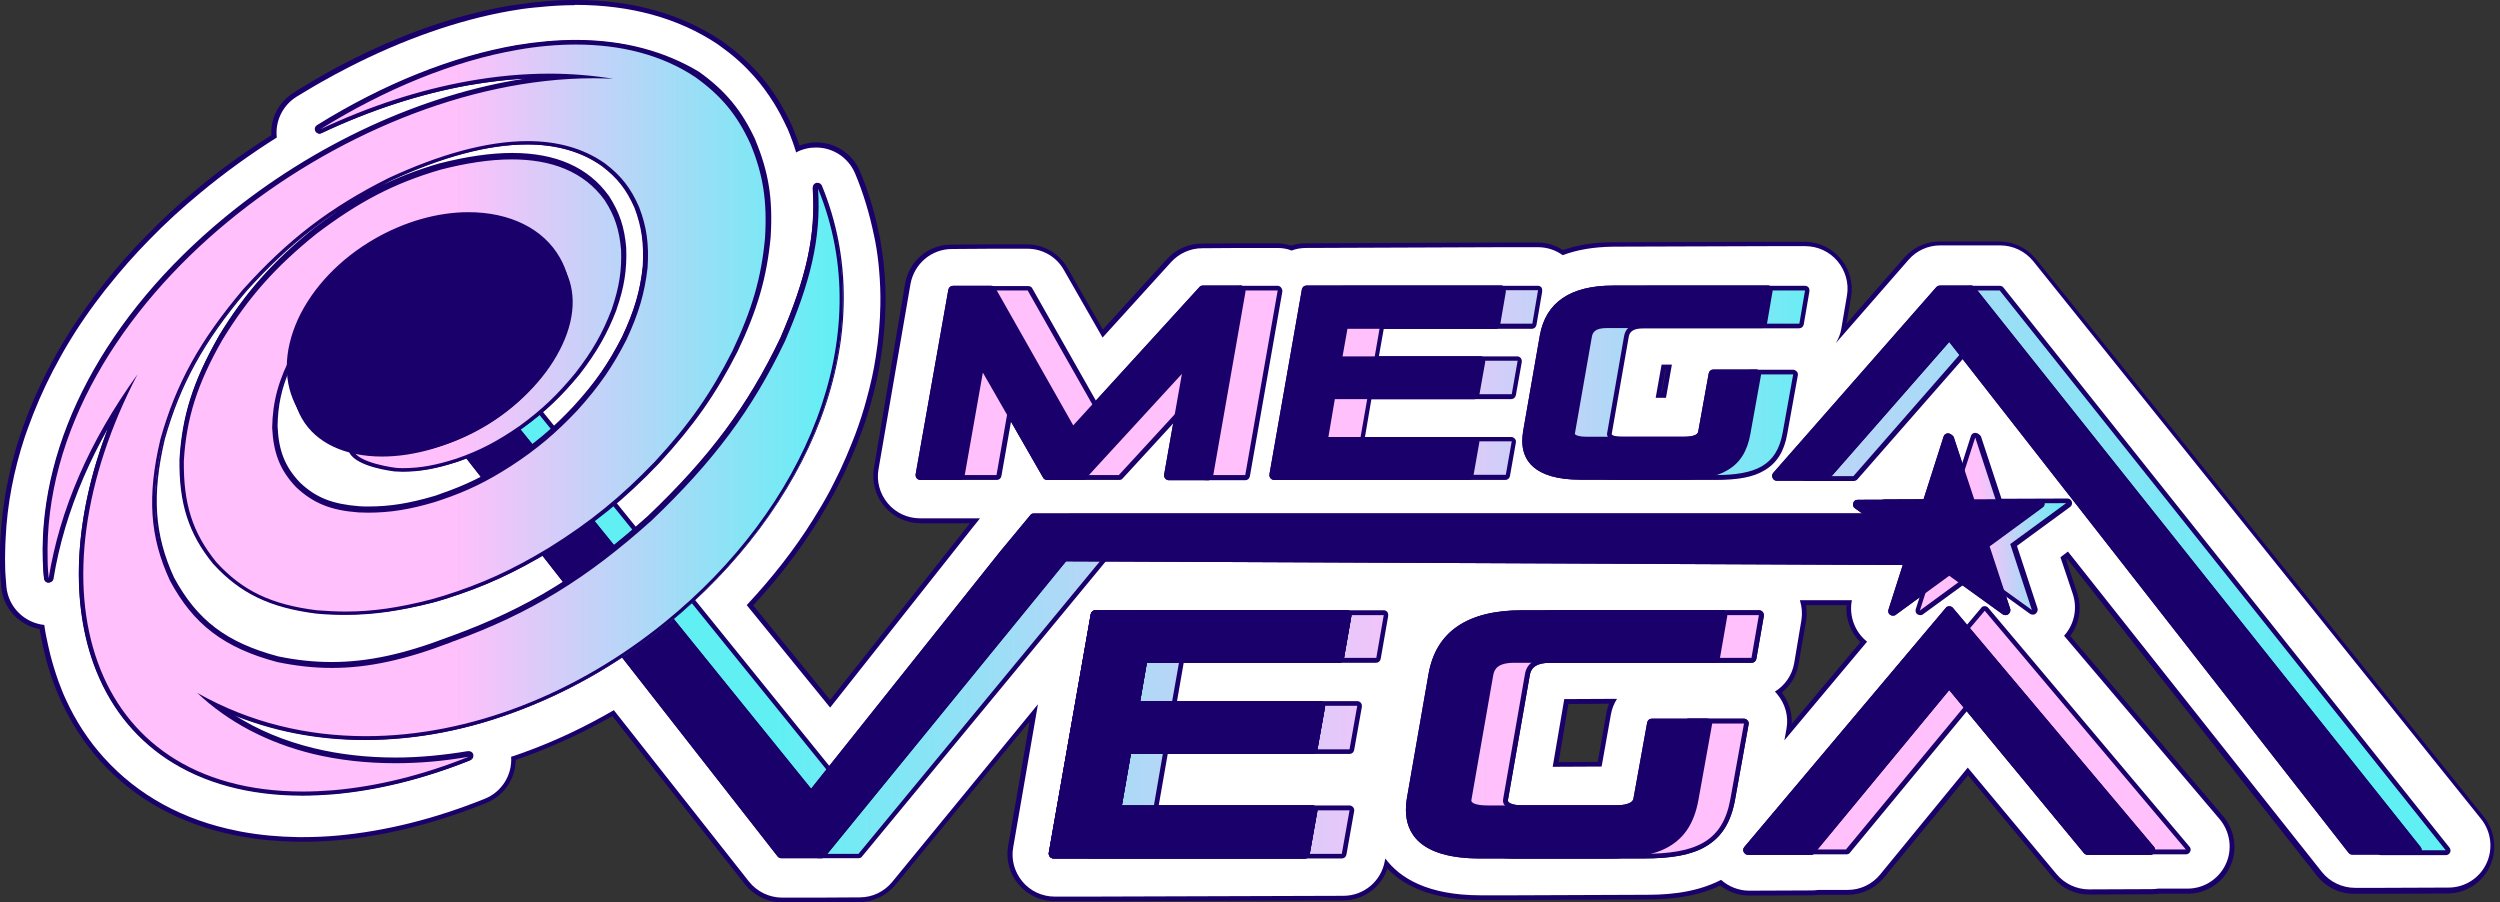<svg width="133" height="48" viewBox="0 0 133 48" fill="none" xmlns="http://www.w3.org/2000/svg">
<rect x="0" y="0" width="133" height="48" fill="#333333" stroke="none"/>
<path d="M41.63 47.877C40.904 47.877 40.219 47.548 39.767 46.973L32.644 37.931C31.137 38.808 29.575 39.534 28 40.11C27.781 40.192 27.561 40.274 27.342 40.342C27.37 41.329 26.781 42.233 25.863 42.603C23.192 43.685 20.548 44.342 18 44.575C17.383 44.63 16.767 44.657 16.192 44.657H16.164C16.068 44.657 15.89 44.657 15.877 44.657C14.835 44.644 13.822 44.548 12.849 44.37C12.781 44.356 12.712 44.342 12.63 44.329C9.699 43.753 7.274 42.425 5.452 40.397C4.63 39.479 3.931 38.425 3.411 37.26C3.26 36.945 3.123 36.616 3.014 36.274C2.849 35.808 2.699 35.315 2.575 34.822C2.493 34.493 2.425 34.164 2.356 33.822C2.329 33.657 2.301 33.493 2.274 33.342C1.205 33.192 0.356 32.315 0.246 31.219C0.233 31.041 0.219 30.863 0.205 30.685C0.192 30.507 0.178 30.329 0.178 30.137C0.178 30.096 0.178 30.055 0.178 30.014C0.178 29.808 0.164 29.589 0.178 29.384C0.178 29.137 0.192 28.877 0.205 28.603C0.288 26.822 0.63 25 1.219 23.206C1.274 23.055 1.329 22.89 1.383 22.74C1.753 21.699 2.192 20.671 2.712 19.671C2.849 19.411 3 19.137 3.192 18.808C3.794 17.74 4.507 16.685 5.274 15.658C5.397 15.493 5.534 15.315 5.671 15.151C6.356 14.288 7.096 13.438 7.877 12.644C8.726 11.781 9.63 10.945 10.589 10.151C11.849 9.11 13.205 8.123 14.603 7.247C14.534 6.37 14.959 5.507 15.712 5.041C15.945 4.904 16.164 4.753 16.397 4.616C16.63 4.479 16.863 4.342 17.082 4.219C17.548 3.959 18.014 3.699 18.479 3.466C21.37 1.973 24.342 0.931 27.082 0.452C27.534 0.37 28 0.301 28.466 0.26L28.616 0.247C29.288 0.178 29.945 0.137 30.575 0.137H30.644C33.589 0.137 36.151 0.849 38.26 2.247C38.288 2.26 38.301 2.274 38.329 2.288C38.534 2.438 38.74 2.589 38.918 2.74C39.109 2.89 39.301 3.055 39.479 3.219C39.753 3.466 40.014 3.726 40.246 3.986C40.644 4.438 41 4.904 41.329 5.438C41.575 5.836 41.808 6.26 42.027 6.74C42.041 6.767 42.055 6.795 42.068 6.836C42.233 7.219 42.37 7.589 42.479 7.945C42.616 7.877 42.767 7.836 42.918 7.795C43.096 7.753 43.274 7.726 43.452 7.726C44.425 7.726 45.288 8.301 45.657 9.192C46.096 10.247 46.438 11.356 46.657 12.493C46.685 12.603 46.699 12.712 46.726 12.822C46.822 13.329 46.89 13.849 46.931 14.356C46.986 14.986 47.014 15.616 47 16.233C46.986 17.151 46.904 18.082 46.753 19.041C46.63 19.767 46.479 20.52 46.274 21.26C46.233 21.425 46.178 21.589 46.137 21.753C45.945 22.397 45.712 23.041 45.466 23.685C45.274 24.164 45.068 24.644 44.836 25.11C44.671 25.466 44.479 25.822 44.288 26.178C44 26.699 43.699 27.233 43.383 27.74C42.397 29.315 41.233 30.808 39.918 32.206L44.178 37.438C46.055 35.069 51.603 28.055 51.603 28.055L51.89 27.712H50.945C50.89 27.712 50.849 27.712 50.808 27.712H49C48.288 27.712 47.63 27.411 47.178 26.877C46.726 26.342 46.534 25.63 46.657 24.945L48.356 15.11C48.548 13.973 49.534 13.137 50.685 13.137L52.726 13.123C52.781 13.123 52.822 13.123 52.863 13.123H54.671C55.534 13.123 56.315 13.575 56.74 14.315L58.699 17.753L62.219 13.863C62.671 13.37 63.301 13.082 63.972 13.082L66 13.069C66.055 13.069 66.096 13.069 66.137 13.069H67.945C68.205 13.069 68.466 13.11 68.712 13.192C68.959 13.11 69.219 13.055 69.493 13.055L79.849 13.014C79.904 13.014 79.945 13.014 79.986 13.014H81.794C82.274 13.014 82.74 13.151 83.137 13.425C83.918 13.137 84.808 13 85.794 13L94.041 12.973C94.096 12.973 94.137 12.973 94.178 12.973H95.986C96.698 12.973 97.356 13.274 97.808 13.808C98.26 14.342 98.452 15.041 98.342 15.74L98.041 17.507C98.041 17.534 98.027 17.575 98.027 17.603L101.397 13.74C101.849 13.219 102.493 12.931 103.178 12.931H104.849C104.904 12.931 104.945 12.931 104.986 12.931H106.356C107.082 12.931 107.767 13.26 108.219 13.822L132.055 43.52C132.616 44.233 132.74 45.206 132.342 46.027C131.945 46.849 131.109 47.37 130.205 47.383L126.753 47.397C126.712 47.397 126.671 47.397 126.63 47.397H125.246C124.507 47.397 123.822 47.069 123.37 46.493L110 29.534L109.767 29.699L110.383 31.562C110.644 32.342 110.479 33.192 109.959 33.822L118.164 43.493C118.753 44.192 118.89 45.192 118.507 46.027C118.123 46.863 117.274 47.397 116.356 47.411H114.808C114.699 47.425 114.589 47.438 114.479 47.438L111.137 47.452C110.425 47.452 109.753 47.137 109.301 46.603L104.685 41.055L100.123 46.616C99.671 47.164 99.014 47.479 98.301 47.479H96.753C96.644 47.493 96.534 47.507 96.424 47.507L93.082 47.52C92.52 47.52 91.986 47.329 91.561 46.973C90.055 47.726 88.383 47.74 87.479 47.74L80.753 47.767C80.698 47.767 80.63 47.767 80.575 47.767H80.548H78.781C76.479 47.767 74.808 47.164 73.781 45.973C73.534 47.027 72.589 47.794 71.479 47.794L58.096 47.836C58.041 47.836 58 47.836 57.959 47.836H56.151C55.438 47.836 54.781 47.534 54.329 47C53.877 46.466 53.685 45.753 53.808 45.069L55.041 37.945L47.603 47.027C47.151 47.575 46.479 47.89 45.781 47.89L43.63 47.904C43.575 47.904 43.534 47.904 43.493 47.904C43.452 47.863 41.63 47.877 41.63 47.877ZM82.753 40.671L85.096 40.657L85.561 37.986C85.603 37.74 85.685 37.52 85.794 37.301L83.329 37.315L82.753 40.671ZM94.63 36.863C95.082 37.397 95.274 38.11 95.151 38.808L95.123 38.945L99.123 34.164C98.534 33.63 98.246 32.863 98.342 32.082H95.89C95.972 32.397 95.972 32.726 95.931 33.027L95.548 35.315C95.438 35.931 95.096 36.479 94.603 36.849C94.616 36.849 94.63 36.849 94.63 36.863ZM88.233 21.027H88.52C88.575 20.712 88.726 19.863 88.781 19.507H88.493L88.233 21.027Z" fill="white"/>
<path d="M30.616 0.26C33.534 0.26 36.082 0.959 38.164 2.342C38.178 2.356 38.206 2.37 38.219 2.384C38.425 2.534 38.616 2.671 38.808 2.822C39 2.973 39.192 3.137 39.356 3.288C39.63 3.534 39.877 3.795 40.11 4.055C40.507 4.493 40.849 4.973 41.178 5.493C41.425 5.89 41.644 6.315 41.863 6.781C41.877 6.808 41.89 6.836 41.904 6.863C42.082 7.288 42.233 7.699 42.356 8.11C42.52 8.014 42.712 7.945 42.904 7.904C43.069 7.863 43.247 7.849 43.411 7.849C43.411 7.849 43.411 7.849 43.425 7.849C44.315 7.849 45.137 8.384 45.493 9.233C45.931 10.274 46.26 11.384 46.493 12.507C46.52 12.616 46.534 12.726 46.562 12.836C46.657 13.342 46.726 13.863 46.767 14.356C46.822 14.973 46.849 15.603 46.836 16.219C46.822 17.123 46.74 18.069 46.589 19C46.48 19.726 46.315 20.466 46.11 21.206C46.069 21.37 46.014 21.534 45.973 21.699C45.781 22.343 45.562 22.986 45.301 23.616C45.11 24.096 44.904 24.575 44.685 25.041C44.52 25.397 44.329 25.753 44.151 26.11C43.877 26.63 43.562 27.151 43.247 27.657C42.247 29.26 41.055 30.767 39.726 32.192L44.164 37.644L51.685 28.137L52.137 27.575H50.918C50.918 27.575 50.918 27.575 50.904 27.575C50.863 27.575 50.822 27.575 50.781 27.575H48.959C48.959 27.575 48.959 27.575 48.945 27.575C48.288 27.575 47.657 27.288 47.233 26.781C46.808 26.274 46.616 25.603 46.74 24.945L48.438 15.11C48.63 14.041 49.548 13.247 50.644 13.247L52.685 13.233C52.685 13.233 52.685 13.233 52.699 13.233C52.74 13.233 52.781 13.233 52.822 13.233H54.644C54.644 13.233 54.644 13.233 54.657 13.233C55.466 13.233 56.206 13.658 56.603 14.37L58.657 17.959L62.301 13.945C62.726 13.479 63.329 13.206 63.959 13.206L65.986 13.192C65.986 13.192 65.986 13.192 66 13.192C66.041 13.192 66.082 13.192 66.123 13.192H67.945C67.945 13.192 67.945 13.192 67.959 13.192C68.219 13.192 68.48 13.233 68.712 13.329C68.959 13.233 69.219 13.192 69.493 13.192L79.849 13.151C79.849 13.151 79.849 13.151 79.863 13.151C79.904 13.151 79.945 13.151 79.986 13.151H81.808C81.808 13.151 81.808 13.151 81.822 13.151C82.301 13.151 82.753 13.301 83.137 13.575C83.863 13.301 84.74 13.137 85.822 13.123L94.069 13.096C94.069 13.096 94.069 13.096 94.082 13.096C94.123 13.096 94.164 13.096 94.206 13.096H96.027C96.027 13.096 96.027 13.096 96.041 13.096C96.699 13.096 97.329 13.384 97.753 13.89C98.178 14.397 98.37 15.069 98.26 15.712L97.959 17.48C97.918 17.753 97.808 18.014 97.671 18.247L101.534 13.822C101.959 13.329 102.575 13.055 103.219 13.055H104.89C104.89 13.055 104.89 13.055 104.904 13.055C104.945 13.055 104.986 13.055 105.027 13.055H106.397C106.397 13.055 106.397 13.055 106.411 13.055C107.096 13.055 107.74 13.37 108.164 13.89L132 43.575C132.534 44.247 132.644 45.164 132.274 45.945C131.904 46.726 131.123 47.219 130.26 47.219L126.808 47.233C126.808 47.233 126.808 47.233 126.795 47.233C126.753 47.233 126.712 47.233 126.685 47.233H125.301C125.301 47.233 125.301 47.233 125.288 47.233C124.603 47.233 123.945 46.918 123.521 46.384L110.014 29.343L109.616 29.644L110.274 31.603C110.534 32.384 110.342 33.233 109.808 33.822L118.082 43.575C118.644 44.247 118.781 45.178 118.411 45.973C118.041 46.767 117.247 47.274 116.384 47.274H114.822C114.712 47.288 114.603 47.301 114.493 47.301L111.151 47.315C111.151 47.315 111.151 47.315 111.137 47.315C110.466 47.315 109.836 47.014 109.411 46.507L104.685 40.836L100.027 46.52C99.603 47.041 98.973 47.343 98.301 47.343H96.74C96.63 47.356 96.521 47.37 96.411 47.37L93.069 47.384C93.069 47.384 93.069 47.384 93.055 47.384C92.493 47.384 91.959 47.164 91.562 46.808C90.055 47.589 88.356 47.603 87.466 47.603L80.753 47.63H80.74C80.685 47.63 80.616 47.63 80.562 47.63H80.534H78.808C78.794 47.63 78.781 47.63 78.767 47.63C75.959 47.63 74.466 46.712 73.699 45.671L73.671 45.808C73.48 46.877 72.562 47.657 71.466 47.657L58.082 47.699C58.082 47.699 58.082 47.699 58.069 47.699C58.027 47.699 57.986 47.699 57.945 47.699H56.123C56.123 47.699 56.123 47.699 56.11 47.699C55.452 47.699 54.822 47.411 54.397 46.904C53.973 46.397 53.781 45.726 53.904 45.069L55.219 37.466L47.466 46.918C47.041 47.438 46.411 47.74 45.74 47.74L43.589 47.753C43.589 47.753 43.589 47.753 43.575 47.753C43.534 47.753 43.493 47.753 43.452 47.753H41.63C41.63 47.753 41.63 47.753 41.616 47.753C40.931 47.753 40.274 47.438 39.849 46.904L32.657 37.781C31.123 38.671 29.534 39.425 27.945 40C27.699 40.096 27.438 40.178 27.192 40.26C27.26 41.206 26.712 42.123 25.794 42.493C23.137 43.562 20.507 44.219 17.959 44.452C17.343 44.507 16.74 44.534 16.164 44.534C16.151 44.534 16.151 44.534 16.137 44.534C16.041 44.534 15.877 44.534 15.863 44.534C14.836 44.52 13.808 44.425 12.849 44.247C12.781 44.233 12.712 44.219 12.644 44.206C9.74 43.63 7.342 42.315 5.534 40.315C4.712 39.411 4.027 38.356 3.507 37.219C3.356 36.904 3.233 36.575 3.11 36.247C2.945 35.781 2.795 35.301 2.671 34.808C2.589 34.48 2.521 34.151 2.452 33.822C2.411 33.63 2.384 33.438 2.356 33.247C1.301 33.137 0.452 32.301 0.342 31.233C0.329 31.055 0.315 30.877 0.301 30.699C0.288 30.52 0.274 30.343 0.274 30.151C0.274 30.11 0.274 30.069 0.274 30.027C0.274 29.822 0.26 29.603 0.274 29.397C0.274 29.151 0.288 28.89 0.301 28.616C0.384 26.836 0.726 25.041 1.315 23.26C1.37 23.11 1.425 22.945 1.479 22.794C1.849 21.767 2.288 20.74 2.808 19.74C2.945 19.48 3.096 19.206 3.274 18.877C3.877 17.808 4.575 16.753 5.356 15.74C5.479 15.575 5.616 15.397 5.753 15.233C6.438 14.37 7.178 13.534 7.959 12.74C8.795 11.877 9.712 11.041 10.658 10.26C11.945 9.192 13.315 8.205 14.726 7.315C14.63 6.479 15.014 5.63 15.767 5.151C15.986 5.014 16.219 4.877 16.452 4.74C16.685 4.603 16.904 4.466 17.137 4.342C17.603 4.082 18.069 3.822 18.534 3.589C21.411 2.11 24.37 1.069 27.096 0.589C27.548 0.507 28.014 0.438 28.48 0.397L28.63 0.384C29.288 0.315 29.945 0.274 30.575 0.274C30.575 0.26 30.589 0.26 30.616 0.26ZM88.082 21.164H88.63C88.63 21.164 88.945 19.411 88.945 19.397H88.397L88.082 21.164ZM94.931 39.384L99.329 34.137C98.671 33.616 98.356 32.753 98.52 31.931H95.753C95.863 32.274 95.89 32.63 95.836 32.986L95.452 35.274C95.343 35.918 94.959 36.466 94.425 36.794C94.466 36.836 94.507 36.877 94.548 36.931C94.973 37.438 95.164 38.11 95.041 38.767L94.931 39.384ZM82.603 40.794L85.206 40.781L85.699 38.014C85.753 37.712 85.863 37.425 86.027 37.178L83.219 37.192L82.603 40.794ZM30.616 0H30.548C29.904 0 29.247 0.041 28.575 0.11L28.425 0.123C27.959 0.178 27.493 0.247 27.027 0.315C24.274 0.795 21.288 1.836 18.384 3.342C17.918 3.575 17.452 3.836 16.986 4.11C16.753 4.247 16.52 4.37 16.288 4.521C16.055 4.658 15.822 4.795 15.603 4.945C14.836 5.425 14.384 6.288 14.438 7.192C13.055 8.068 11.712 9.027 10.466 10.069C9.507 10.863 8.603 11.699 7.753 12.575C6.973 13.37 6.219 14.219 5.534 15.096C5.397 15.26 5.274 15.438 5.137 15.603C4.356 16.63 3.644 17.699 3.041 18.767C2.849 19.096 2.699 19.37 2.562 19.644C2.041 20.644 1.589 21.685 1.219 22.726C1.164 22.89 1.11 23.041 1.055 23.192C0.466 25 0.123 26.822 0.027 28.616C0.014 28.89 0 29.151 0 29.397C0 29.603 0 29.822 0 30.041C0 30.082 0 30.123 0 30.164C0 30.343 0.014 30.534 0.027 30.712C0.041 30.89 0.055 31.069 0.068 31.247C0.178 32.37 1.027 33.274 2.11 33.466C2.137 33.603 2.151 33.726 2.178 33.863C2.247 34.206 2.315 34.548 2.397 34.863C2.521 35.356 2.671 35.849 2.849 36.329C2.973 36.671 3.11 37 3.26 37.315C3.795 38.493 4.493 39.548 5.329 40.479C7.178 42.534 9.616 43.863 12.575 44.452C12.644 44.466 12.712 44.479 12.794 44.493C13.767 44.671 14.794 44.767 15.849 44.781C15.863 44.781 16.027 44.781 16.123 44.781H16.151C16.74 44.781 17.343 44.753 17.973 44.699C20.548 44.466 23.206 43.794 25.877 42.712C26.822 42.329 27.425 41.425 27.438 40.425C27.63 40.356 27.822 40.288 28.014 40.219C29.548 39.657 31.082 38.945 32.575 38.096L39.63 47.041C40.11 47.644 40.822 48 41.589 48H41.603H43.411C43.452 48 43.493 48 43.548 48H43.562L45.712 47.986C46.466 47.986 47.164 47.644 47.644 47.069L54.781 38.37L53.63 45.014C53.507 45.74 53.712 46.493 54.192 47.055C54.671 47.616 55.37 47.945 56.096 47.945H56.11H57.918C57.959 47.945 58 47.945 58.055 47.945H58.069L71.452 47.904C72.534 47.904 73.48 47.206 73.808 46.206C74.863 47.315 76.521 47.877 78.753 47.877H78.794H80.521H80.548C80.603 47.877 80.671 47.877 80.726 47.877H80.74L87.452 47.849C88.356 47.849 90 47.836 91.521 47.11C91.959 47.452 92.493 47.644 93.055 47.644H93.069L96.411 47.63C96.521 47.63 96.644 47.616 96.753 47.603H98.301C99.055 47.603 99.753 47.26 100.233 46.685L104.699 41.247L109.219 46.685C109.699 47.26 110.397 47.589 111.137 47.589H111.151L114.493 47.575C114.603 47.575 114.726 47.562 114.836 47.548H116.384C117.356 47.548 118.247 46.973 118.644 46.096C119.055 45.219 118.904 44.164 118.274 43.425L110.137 33.836C110.63 33.178 110.767 32.329 110.507 31.548L109.918 29.767L109.973 29.726L123.26 46.589C123.74 47.192 124.452 47.548 125.219 47.548H125.233H126.616C126.658 47.548 126.699 47.548 126.74 47.548H126.753L130.205 47.534C131.164 47.534 132.041 46.973 132.452 46.11C132.863 45.247 132.74 44.206 132.151 43.466L108.315 13.781C107.836 13.192 107.123 12.849 106.37 12.849H106.356H105C104.959 12.849 104.918 12.849 104.863 12.849H104.849H103.178C102.452 12.849 101.781 13.164 101.301 13.712L98.233 17.219L98.48 15.794C98.603 15.069 98.397 14.329 97.918 13.753C97.438 13.192 96.74 12.863 96.014 12.863H96H94.192C94.151 12.863 94.11 12.863 94.055 12.863H94.041L85.794 12.89C84.808 12.89 83.931 13.027 83.151 13.301C82.74 13.041 82.288 12.904 81.794 12.904H81.781H79.973C79.931 12.904 79.89 12.904 79.836 12.904H79.822L69.466 12.945C69.206 12.945 68.931 12.986 68.685 13.069C68.438 12.986 68.192 12.945 67.931 12.945H67.918H66.11C66.069 12.945 66.027 12.945 65.973 12.945H65.959L63.931 12.959C63.233 12.959 62.562 13.26 62.082 13.781L58.671 17.534L56.794 14.26C56.356 13.479 55.52 13 54.616 13H54.603H52.794C52.753 13 52.712 13 52.657 13H52.644L50.603 13.014C49.384 13.014 48.356 13.89 48.151 15.096L46.493 24.904C46.37 25.63 46.575 26.384 47.055 26.945C47.534 27.507 48.233 27.836 48.959 27.836H48.973H50.781C50.822 27.836 50.863 27.836 50.918 27.836H50.931H51.603L51.493 27.973C51.48 27.986 46.986 33.671 44.164 37.233L40.069 32.206C41.356 30.822 42.507 29.343 43.466 27.794C43.794 27.274 44.096 26.753 44.384 26.219C44.575 25.863 44.753 25.507 44.931 25.137C45.151 24.671 45.37 24.178 45.562 23.699C45.822 23.055 46.055 22.397 46.247 21.753C46.301 21.575 46.343 21.411 46.384 21.26C46.589 20.52 46.753 19.767 46.863 19.027C47.014 18.069 47.096 17.123 47.11 16.206C47.123 15.589 47.096 14.959 47.041 14.329C47 13.822 46.918 13.301 46.836 12.781C46.822 12.671 46.794 12.562 46.767 12.452C46.534 11.301 46.206 10.192 45.753 9.123C45.37 8.192 44.452 7.575 43.438 7.575H43.425C43.233 7.575 43.041 7.603 42.863 7.644C42.753 7.671 42.644 7.699 42.534 7.753C42.425 7.425 42.301 7.096 42.164 6.767C42.151 6.74 42.137 6.699 42.123 6.671C41.904 6.192 41.671 5.767 41.425 5.356C41.096 4.822 40.74 4.342 40.329 3.877C40.082 3.603 39.822 3.342 39.548 3.096C39.37 2.932 39.178 2.781 38.986 2.616C38.794 2.466 38.589 2.315 38.384 2.164C38.356 2.151 38.343 2.137 38.315 2.123C36.178 0.712 33.589 0 30.616 0ZM88.603 19.644H88.63C88.575 19.973 88.48 20.52 88.411 20.904H88.384L88.603 19.644ZM94.794 36.849C95.26 36.466 95.589 35.931 95.685 35.315L96.082 33.041C96.123 32.767 96.123 32.479 96.082 32.192H98.233C98.178 32.918 98.452 33.644 98.973 34.164L95.315 38.52C95.356 37.918 95.164 37.329 94.794 36.849ZM83.438 37.452L85.603 37.438C85.534 37.603 85.48 37.794 85.452 37.973L85 40.534L82.918 40.548L83.438 37.452Z" fill="#1A006B"/>
<path d="M112.945 45.329C112.904 45.329 112.877 45.315 112.849 45.288L105.575 36.493L98.301 45.288C98.274 45.315 98.246 45.329 98.205 45.329H94.863C94.808 45.329 94.767 45.301 94.753 45.26C94.726 45.219 94.74 45.164 94.767 45.123L105.466 32.425C105.493 32.397 105.52 32.384 105.561 32.384C105.603 32.384 105.63 32.397 105.657 32.425L116.356 45.123C116.383 45.164 116.397 45.219 116.37 45.26C116.356 45.301 116.301 45.329 116.26 45.329H112.945Z" fill="url(#paint0_linear_298_2375)"/>
<path d="M105.588 32.493L116.287 45.192H112.945L105.575 36.288L98.205 45.192H94.862L105.588 32.493V32.507V32.493ZM105.588 32.247C105.506 32.247 105.438 32.274 105.397 32.343L94.698 45.041C94.629 45.11 94.616 45.219 94.657 45.301C94.698 45.384 94.78 45.452 94.89 45.452H98.232C98.301 45.452 98.383 45.425 98.424 45.356L105.588 36.685L112.753 45.356C112.794 45.411 112.876 45.452 112.945 45.452H116.287C116.383 45.452 116.479 45.397 116.52 45.301C116.561 45.206 116.547 45.11 116.479 45.041L105.78 32.343C105.725 32.274 105.657 32.247 105.588 32.247Z" fill="#1A006B"/>
<path d="M62.178 25.397C62.137 25.397 62.11 25.384 62.083 25.356C62.055 25.329 62.055 25.288 62.055 25.26L63.069 19.48L57.658 25.356C57.63 25.384 57.603 25.397 57.562 25.397H55.685C55.644 25.397 55.603 25.37 55.576 25.329L52.206 19.452L51.178 25.288C51.165 25.343 51.11 25.397 51.055 25.397H48.959C48.918 25.397 48.891 25.384 48.863 25.356C48.836 25.329 48.836 25.288 48.836 25.26L50.562 15.438C50.576 15.384 50.63 15.329 50.685 15.329H52.726C52.767 15.329 52.809 15.356 52.836 15.397L57.069 22.849L63.904 15.37C63.932 15.343 63.959 15.329 64 15.329H66.028C66.069 15.329 66.096 15.343 66.124 15.37C66.151 15.397 66.151 15.438 66.151 15.466L64.425 25.288C64.411 25.343 64.356 25.397 64.302 25.397H62.178Z" fill="#1A006B"/>
<path d="M66.014 15.452L64.288 25.274H62.178L63.261 19.082L57.562 25.274H55.685L52.137 19.096L51.055 25.274H48.959L50.685 15.452H52.726L57.041 23.055L63.986 15.452H66.014ZM66.014 15.192H63.986C63.918 15.192 63.849 15.219 63.808 15.274L57.096 22.63L52.959 15.329C52.918 15.247 52.836 15.206 52.74 15.206H50.699C50.576 15.206 50.48 15.288 50.452 15.411L48.712 25.233C48.699 25.302 48.726 25.384 48.767 25.439C48.808 25.493 48.891 25.534 48.959 25.534H51.069C51.192 25.534 51.288 25.452 51.315 25.329L52.288 19.822L55.493 25.411C55.535 25.493 55.617 25.534 55.712 25.534H57.589C57.658 25.534 57.726 25.507 57.767 25.452L62.877 19.89L61.932 25.247C61.918 25.315 61.945 25.397 61.986 25.452C62.028 25.507 62.11 25.548 62.178 25.548H64.288C64.411 25.548 64.507 25.466 64.534 25.343L66.26 15.521C66.274 15.452 66.247 15.37 66.206 15.315C66.151 15.233 66.082 15.192 66.014 15.192Z" fill="#1A006B"/>
<path d="M67.781 25.397C67.739 25.397 67.712 25.384 67.685 25.356C67.657 25.329 67.657 25.288 67.657 25.26L69.383 15.438C69.397 15.384 69.452 15.329 69.507 15.329H79.863C79.904 15.329 79.931 15.343 79.959 15.37C79.986 15.397 79.986 15.438 79.986 15.466L79.685 17.233C79.671 17.288 79.616 17.343 79.561 17.343H71.589L71.287 19.055H78.781C78.822 19.055 78.849 19.069 78.876 19.096C78.904 19.123 78.904 19.165 78.904 19.192L78.589 20.973C78.575 21.027 78.52 21.082 78.466 21.082H70.918L70.534 23.343H78.466C78.507 23.343 78.534 23.356 78.561 23.384C78.589 23.411 78.589 23.452 78.589 23.48L78.274 25.26C78.26 25.315 78.205 25.37 78.15 25.37H67.781V25.397Z" fill="#1A006B"/>
<path d="M79.863 15.452L79.561 17.219H71.479L71.137 19.192H78.78L78.465 20.973H70.822L70.383 23.48H78.465L78.15 25.26H67.794L69.52 15.438H79.863M79.863 15.192H69.506C69.383 15.192 69.287 15.274 69.26 15.397L67.534 25.233C67.52 25.302 67.547 25.384 67.589 25.439C67.63 25.493 67.712 25.534 67.78 25.534H78.137C78.26 25.534 78.356 25.452 78.383 25.329L78.698 23.548C78.712 23.48 78.698 23.397 78.643 23.343C78.602 23.288 78.52 23.247 78.452 23.247H70.671L71.013 21.233H78.452C78.575 21.233 78.671 21.151 78.698 21.027L79.013 19.26C79.013 19.247 79.013 19.219 79.013 19.206C79.013 19.069 78.904 18.959 78.767 18.959H71.424L71.684 17.493H79.561C79.684 17.493 79.78 17.411 79.808 17.288L80.109 15.534C80.109 15.521 80.109 15.493 80.109 15.48C80.109 15.302 80 15.192 79.863 15.192Z" fill="#1A006B"/>
<path d="M84.096 25.397C81.63 25.397 81.109 24.356 81.109 23.466C81.109 23.315 81.123 23.151 81.15 22.986L82.041 17.877C82.342 16.178 83.616 15.315 85.822 15.315H94.068C94.109 15.315 94.137 15.329 94.164 15.356C94.192 15.384 94.192 15.425 94.192 15.452L93.89 17.219C93.876 17.274 93.822 17.329 93.767 17.329H85.507C84.767 17.329 84.616 17.617 84.575 17.904L83.685 22.986C83.685 23.014 83.685 23.027 83.671 23.041V23.055C83.671 23.302 84.192 23.329 84.411 23.329H89.616C90.411 23.329 90.466 23.055 90.479 22.973L91.041 19.863C91.055 19.808 91.109 19.753 91.164 19.753H93.452C93.493 19.753 93.52 19.767 93.548 19.795C93.575 19.822 93.575 19.863 93.575 19.89L93.013 23C92.657 24.959 91.315 25.356 89.287 25.356H84.096V25.397Z" fill="#1A006B"/>
<path d="M94.069 15.452L93.767 17.219H85.507C84.794 17.219 84.521 17.48 84.452 17.904L83.562 23C83.562 23.027 83.548 23.055 83.548 23.082C83.548 23.384 83.959 23.493 84.411 23.493H89.617C90.123 23.493 90.534 23.397 90.603 23.027L91.164 19.918H93.452L92.89 23.027C92.575 24.767 91.466 25.274 89.288 25.274H84.096C82.288 25.274 81.233 24.699 81.233 23.48C81.233 23.343 81.247 23.192 81.274 23.014L82.164 17.904C82.466 16.165 83.794 15.452 85.822 15.452H94.069ZM94.069 15.192H85.822C83.548 15.192 82.233 16.082 81.918 17.849L81.027 22.959C81 23.137 80.986 23.315 80.986 23.466C80.986 24.397 81.521 25.521 84.096 25.521H89.288C90.507 25.521 91.315 25.37 91.904 25.014C92.562 24.63 92.959 24.014 93.123 23.069L93.685 19.959C93.699 19.89 93.685 19.808 93.63 19.753C93.589 19.699 93.507 19.658 93.438 19.658H91.151C91.027 19.658 90.931 19.74 90.904 19.863L90.343 22.973C90.315 23.137 90.055 23.233 89.603 23.233H84.397C84 23.233 83.808 23.151 83.781 23.082C83.781 23.069 83.794 23.041 83.794 23.014L84.685 17.932C84.726 17.685 84.849 17.452 85.493 17.452H93.754C93.877 17.452 93.973 17.37 94 17.247L94.301 15.493C94.301 15.48 94.301 15.452 94.301 15.438C94.315 15.302 94.206 15.192 94.069 15.192Z" fill="#1A006B"/>
<path d="M58 45.534C57.959 45.534 57.932 45.52 57.904 45.493C57.877 45.466 57.877 45.425 57.877 45.397L60.11 32.699C60.123 32.644 60.178 32.589 60.233 32.589H73.617C73.658 32.589 73.685 32.603 73.713 32.63C73.74 32.657 73.74 32.699 73.74 32.726L73.343 35.014C73.329 35.068 73.274 35.123 73.219 35.123H62.877L62.466 37.411H72.206C72.247 37.411 72.274 37.425 72.302 37.452C72.329 37.479 72.329 37.52 72.329 37.548L71.918 39.863C71.904 39.918 71.85 39.972 71.795 39.972H62.014L61.493 42.972H71.795C71.836 42.972 71.863 42.986 71.891 43.014C71.918 43.041 71.918 43.082 71.918 43.109L71.507 45.425C71.493 45.479 71.439 45.534 71.384 45.534H58Z" fill="url(#paint1_linear_298_2375)"/>
<path d="M73.617 32.712L73.219 35H62.767L62.315 37.548H72.206L71.795 39.863H61.904L61.343 43.11H71.795L71.384 45.425H58L60.233 32.726H73.617M73.617 32.466H60.233C60.11 32.466 60.014 32.548 59.986 32.671L57.754 45.37C57.74 45.438 57.767 45.521 57.808 45.575C57.849 45.63 57.932 45.671 58 45.671H71.384C71.507 45.671 71.603 45.589 71.63 45.466L72.041 43.151C72.055 43.082 72.041 43 71.986 42.945C71.945 42.891 71.863 42.849 71.795 42.849H61.644L62.123 40.11H71.795C71.918 40.11 72.014 40.028 72.041 39.904L72.452 37.603C72.452 37.589 72.452 37.562 72.452 37.548C72.452 37.411 72.343 37.301 72.206 37.301H62.617L62.973 35.26H73.206C73.329 35.26 73.425 35.178 73.452 35.055L73.85 32.781C73.85 32.767 73.85 32.74 73.85 32.726C73.863 32.575 73.754 32.466 73.617 32.466Z" fill="#1A006B"/>
<path d="M80.684 45.534C77.52 45.534 76.862 44.205 76.862 43.082C76.862 42.89 76.876 42.685 76.917 42.466L78.068 35.863C78.451 33.685 80.082 32.589 82.917 32.589H93.575C93.616 32.589 93.643 32.603 93.671 32.63C93.698 32.657 93.698 32.699 93.698 32.726L93.301 35.014C93.287 35.068 93.232 35.123 93.177 35.123H82.492C81.506 35.123 81.301 35.534 81.246 35.904L80.095 42.479C80.095 42.507 80.082 42.534 80.082 42.548C80.082 42.562 80.082 42.562 80.082 42.575C80.082 42.918 80.698 42.972 81.082 42.972H87.808C88.52 42.972 88.903 42.808 88.972 42.479L89.698 38.452C89.712 38.397 89.766 38.342 89.821 38.342H92.78C92.821 38.342 92.849 38.356 92.876 38.383C92.903 38.411 92.903 38.452 92.903 38.479L92.177 42.507C91.712 45.014 90.013 45.52 87.397 45.52H80.684V45.534Z" fill="url(#paint2_linear_298_2375)"/>
<path d="M93.575 32.712L93.178 35H82.493C81.575 35 81.205 35.343 81.123 35.891L79.972 42.48C79.972 42.521 79.958 42.548 79.958 42.589C79.958 42.986 80.479 43.11 81.082 43.11H87.808C88.452 43.11 88.999 42.986 89.095 42.521L89.821 38.493H92.78L92.054 42.521C91.643 44.781 90.219 45.425 87.397 45.425H80.684C78.342 45.425 76.986 44.685 76.986 43.096C76.986 42.918 76.999 42.712 77.041 42.507L78.191 35.904C78.589 33.644 80.301 32.726 82.917 32.726H93.575M93.575 32.466H82.917C80.013 32.466 78.342 33.603 77.945 35.849L76.794 42.452C76.753 42.685 76.739 42.904 76.739 43.096C76.739 44.274 77.424 45.671 80.684 45.671H87.397C88.958 45.671 89.986 45.48 90.753 45.028C91.589 44.534 92.082 43.754 92.301 42.562L93.027 38.534C93.041 38.466 93.027 38.384 92.972 38.329C92.931 38.274 92.849 38.233 92.78 38.233H89.821C89.698 38.233 89.602 38.315 89.575 38.438L88.849 42.466C88.835 42.562 88.78 42.849 87.808 42.849H81.082C80.561 42.849 80.232 42.754 80.219 42.589C80.219 42.562 80.232 42.534 80.232 42.507L81.383 35.932C81.438 35.603 81.616 35.26 82.506 35.26H93.191C93.315 35.26 93.41 35.178 93.438 35.055L93.835 32.781C93.835 32.767 93.835 32.74 93.835 32.726C93.835 32.575 93.726 32.466 93.575 32.466Z" fill="#1A006B"/>
<path d="M43.507 45.534C43.466 45.534 43.438 45.521 43.411 45.48L20.26 15.877C20.233 15.836 20.219 15.795 20.246 15.74C20.274 15.685 20.315 15.671 20.356 15.671H23.616C23.657 15.671 23.685 15.685 23.712 15.712L45.096 42.151L55.246 29.411L56.849 27.48C56.877 27.452 56.904 27.438 56.945 27.438H106.712C106.767 27.438 106.822 27.48 106.835 27.534C106.849 27.589 106.822 27.658 106.753 27.671L103.671 28.918C103.657 28.918 103.644 28.931 103.63 28.931L59.233 29.151L45.739 45.493C45.712 45.521 45.685 45.534 45.644 45.534H43.507Z" fill="url(#paint3_linear_298_2375)"/>
<path d="M23.63 15.808L45.123 42.37L55.37 29.52L56.973 27.589H106.74L103.658 28.836L59.192 29.041L45.671 45.425H43.521L20.37 15.822H23.63M23.63 15.562H20.37C20.274 15.562 20.192 15.616 20.151 15.699C20.11 15.781 20.123 15.89 20.178 15.959L43.329 45.562C43.37 45.616 43.452 45.657 43.521 45.657H45.671C45.74 45.657 45.822 45.63 45.863 45.562L59.315 29.274L103.671 29.069C103.699 29.069 103.74 29.069 103.767 29.055L106.849 27.808C106.945 27.767 107.014 27.685 107.014 27.575C107.014 27.438 106.904 27.329 106.767 27.329H56.959C56.891 27.329 56.808 27.356 56.767 27.425L55.164 29.356L45.11 41.973L23.822 15.658C23.767 15.589 23.699 15.562 23.63 15.562Z" fill="#1A006B"/>
<path d="M41.549 45.534C41.508 45.534 41.48 45.521 41.453 45.48L18.302 15.877C18.275 15.836 18.261 15.795 18.288 15.74C18.316 15.685 18.357 15.671 18.398 15.671H21.658C21.699 15.671 21.727 15.685 21.754 15.712L43.138 42.151L53.288 29.411L54.891 27.48C54.919 27.452 54.946 27.438 54.987 27.438H106.645C106.699 27.438 106.74 27.48 106.768 27.521C106.782 27.575 106.768 27.63 106.727 27.658L103.645 29.904C103.617 29.918 103.603 29.931 103.576 29.931L56.645 29.726L43.795 45.466C43.768 45.493 43.74 45.507 43.699 45.507H41.549V45.534Z" fill="#1A006B"/>
<path d="M21.671 15.808L43.164 42.356L53.411 29.507L55.014 27.575H106.671L103.589 29.822L56.603 29.616L43.726 45.397H41.575L18.411 15.808H21.671ZM21.671 15.562H18.411C18.315 15.562 18.233 15.616 18.192 15.699C18.151 15.781 18.165 15.89 18.219 15.959L41.37 45.562C41.411 45.616 41.493 45.657 41.562 45.657H43.712C43.781 45.657 43.863 45.63 43.904 45.562L56.712 29.863L103.589 30.069C103.644 30.069 103.699 30.055 103.74 30.014L106.822 27.767C106.89 27.726 106.932 27.644 106.932 27.562C106.932 27.425 106.822 27.315 106.685 27.315H55C54.932 27.315 54.849 27.343 54.808 27.411L53.206 29.343L43.151 41.959L21.863 15.644C21.822 15.589 21.74 15.562 21.671 15.562Z" fill="#1A006B"/>
<path d="M56.041 45.534C56 45.534 55.973 45.52 55.945 45.493C55.918 45.466 55.918 45.425 55.918 45.397L58.151 32.699C58.164 32.644 58.219 32.589 58.274 32.589H71.658C71.699 32.589 71.726 32.603 71.754 32.63C71.781 32.657 71.781 32.699 71.781 32.726L71.384 35.014C71.37 35.068 71.315 35.123 71.26 35.123H60.918L60.507 37.411H70.247C70.288 37.411 70.315 37.425 70.343 37.452C70.37 37.479 70.37 37.52 70.37 37.548L69.959 39.863C69.945 39.918 69.891 39.972 69.836 39.972H60.055L59.534 42.972H69.836C69.877 42.972 69.904 42.986 69.932 43.014C69.959 43.041 69.959 43.082 69.959 43.109L69.548 45.425C69.534 45.479 69.48 45.534 69.425 45.534H56.041Z" fill="url(#paint4_linear_298_2375)"/>
<path d="M71.658 32.712L71.26 35H60.808L60.356 37.548H70.247L69.836 39.863H59.945L59.384 43.11H69.836L69.425 45.425H56.041L58.274 32.726H71.658M71.658 32.466H58.274C58.151 32.466 58.055 32.548 58.028 32.671L55.795 45.37C55.781 45.438 55.808 45.521 55.849 45.575C55.891 45.63 55.973 45.671 56.041 45.671H69.425C69.548 45.671 69.644 45.589 69.671 45.466L70.082 43.151C70.096 43.082 70.082 43 70.028 42.945C69.986 42.891 69.904 42.849 69.836 42.849H59.685L60.164 40.11H69.836C69.959 40.11 70.055 40.028 70.082 39.904L70.493 37.603C70.493 37.589 70.493 37.562 70.493 37.548C70.493 37.411 70.384 37.301 70.247 37.301H60.658L61.014 35.26H71.247C71.37 35.26 71.466 35.178 71.493 35.055L71.891 32.781C71.891 32.767 71.891 32.74 71.891 32.726C71.918 32.575 71.808 32.466 71.658 32.466Z" fill="#1A006B"/>
<path d="M78.726 45.534C75.562 45.534 74.904 44.205 74.904 43.082C74.904 42.89 74.918 42.685 74.959 42.466L76.11 35.863C76.493 33.685 78.124 32.589 80.959 32.589H91.617C91.658 32.589 91.685 32.603 91.713 32.63C91.74 32.657 91.74 32.699 91.74 32.726L91.343 35.014C91.329 35.068 91.274 35.123 91.219 35.123H80.534C79.548 35.123 79.343 35.534 79.288 35.904L78.137 42.479C78.137 42.507 78.124 42.534 78.124 42.548C78.124 42.562 78.124 42.562 78.124 42.575C78.124 42.918 78.74 42.972 79.124 42.972H85.85C86.562 42.972 86.945 42.808 87.014 42.479L87.74 38.452C87.754 38.397 87.808 38.342 87.863 38.342H90.822C90.863 38.342 90.891 38.356 90.918 38.383C90.945 38.411 90.945 38.452 90.945 38.479L90.219 42.507C89.754 45.014 88.055 45.52 85.439 45.52H78.726V45.534Z" fill="#1A006B"/>
<path d="M91.63 32.712L91.232 35H80.547C79.63 35 79.26 35.343 79.177 35.891L78.027 42.48C78.027 42.521 78.013 42.548 78.013 42.589C78.013 42.986 78.534 43.11 79.136 43.11H85.862C86.506 43.11 87.054 42.986 87.15 42.521L87.876 38.493H90.835L90.109 42.521C89.698 44.781 88.273 45.425 85.451 45.425H78.739C76.397 45.425 75.04 44.685 75.04 43.096C75.04 42.918 75.054 42.712 75.095 42.507L76.246 35.904C76.643 33.644 78.356 32.726 80.972 32.726H91.63M91.63 32.466H80.972C78.068 32.466 76.397 33.603 75.999 35.849L74.849 42.452C74.808 42.685 74.794 42.904 74.794 43.096C74.794 44.274 75.479 45.671 78.739 45.671H85.451C87.013 45.671 88.04 45.48 88.808 45.028C89.643 44.534 90.136 43.754 90.356 42.562L91.082 38.534C91.095 38.466 91.082 38.384 91.027 38.329C90.986 38.274 90.903 38.233 90.835 38.233H87.876C87.753 38.233 87.657 38.315 87.63 38.438L86.903 42.466C86.89 42.562 86.835 42.849 85.862 42.849H79.136C78.616 42.849 78.287 42.754 78.273 42.589C78.273 42.562 78.287 42.534 78.287 42.507L79.438 35.932C79.493 35.603 79.671 35.26 80.561 35.26H91.246C91.369 35.26 91.465 35.178 91.493 35.055L91.89 32.781C91.89 32.767 91.89 32.74 91.89 32.726C91.876 32.575 91.767 32.466 91.63 32.466Z" fill="#1A006B"/>
<path d="M111.068 45.342C111.027 45.342 111 45.329 110.972 45.301L103.698 36.507L96.424 45.301C96.397 45.329 96.369 45.342 96.328 45.342H92.986C92.931 45.342 92.89 45.315 92.876 45.274C92.849 45.233 92.863 45.178 92.89 45.137L103.589 32.438C103.616 32.411 103.643 32.397 103.684 32.397C103.726 32.397 103.753 32.411 103.78 32.438L114.479 45.137C114.506 45.178 114.52 45.233 114.493 45.274C114.479 45.315 114.424 45.342 114.383 45.342H111.068Z" fill="url(#paint5_linear_298_2375)"/>
<path d="M103.699 32.52L114.397 45.219H111.055L103.685 36.315L96.315 45.219H92.973L103.699 32.52V32.534V32.52ZM103.699 32.274C103.617 32.274 103.548 32.301 103.507 32.37L92.808 45.068C92.74 45.137 92.726 45.246 92.767 45.329C92.808 45.411 92.891 45.479 93 45.479H96.343C96.411 45.479 96.493 45.452 96.534 45.383L103.699 36.712L110.863 45.383C110.904 45.438 110.986 45.479 111.055 45.479H114.397C114.493 45.479 114.589 45.425 114.63 45.329C114.671 45.233 114.658 45.137 114.589 45.068L103.891 32.356C103.849 32.301 103.781 32.274 103.699 32.274Z" fill="#1A006B"/>
<path d="M56.041 45.534C56 45.534 55.973 45.52 55.945 45.493C55.918 45.466 55.918 45.425 55.918 45.397L58.151 32.699C58.164 32.644 58.219 32.589 58.274 32.589H71.658C71.699 32.589 71.726 32.603 71.754 32.63C71.781 32.657 71.781 32.699 71.781 32.726L71.384 35.014C71.37 35.068 71.315 35.123 71.26 35.123H60.918L60.507 37.411H70.247C70.288 37.411 70.315 37.425 70.343 37.452C70.37 37.479 70.37 37.52 70.37 37.548L69.959 39.863C69.945 39.918 69.891 39.972 69.836 39.972H60.055L59.534 42.972H69.836C69.877 42.972 69.904 42.986 69.932 43.014C69.959 43.041 69.959 43.082 69.959 43.109L69.548 45.425C69.534 45.479 69.48 45.534 69.425 45.534H56.041Z" fill="#1A006B"/>
<path d="M71.658 32.712L71.26 35H60.808L60.356 37.548H70.247L69.836 39.863H59.945L59.384 43.11H69.836L69.425 45.425H56.041L58.274 32.726H71.658M71.658 32.466H58.274C58.151 32.466 58.055 32.548 58.028 32.671L55.795 45.37C55.781 45.438 55.808 45.521 55.849 45.575C55.891 45.63 55.973 45.671 56.041 45.671H69.425C69.548 45.671 69.644 45.589 69.671 45.466L70.082 43.151C70.096 43.082 70.082 43 70.028 42.945C69.986 42.891 69.904 42.849 69.836 42.849H59.685L60.164 40.11H69.836C69.959 40.11 70.055 40.028 70.082 39.904L70.493 37.603C70.493 37.589 70.493 37.562 70.493 37.548C70.493 37.411 70.384 37.301 70.247 37.301H60.658L61.014 35.26H71.247C71.37 35.26 71.466 35.178 71.493 35.055L71.891 32.781C71.891 32.767 71.891 32.74 71.891 32.726C71.918 32.575 71.808 32.466 71.658 32.466Z" fill="#1A006B"/>
<path d="M111.068 45.342C111.027 45.342 111 45.329 110.972 45.301L103.698 36.507L96.424 45.301C96.397 45.329 96.369 45.342 96.328 45.342H92.986C92.931 45.342 92.89 45.315 92.876 45.274C92.849 45.233 92.863 45.178 92.89 45.137L103.589 32.438C103.616 32.411 103.643 32.397 103.684 32.397C103.726 32.397 103.753 32.411 103.78 32.438L114.479 45.137C114.506 45.178 114.52 45.233 114.493 45.274C114.479 45.315 114.424 45.342 114.383 45.342H111.068Z" fill="#1A006B"/>
<path d="M103.699 32.52L114.397 45.219H111.055L103.685 36.315L96.315 45.219H92.973L103.699 32.52V32.534V32.52ZM103.699 32.274C103.617 32.274 103.548 32.301 103.507 32.37L92.808 45.068C92.74 45.137 92.726 45.246 92.767 45.329C92.808 45.411 92.891 45.479 93 45.479H96.343C96.411 45.479 96.493 45.452 96.534 45.383L103.699 36.712L110.863 45.383C110.904 45.438 110.986 45.479 111.055 45.479H114.397C114.493 45.479 114.589 45.425 114.63 45.329C114.671 45.233 114.658 45.137 114.589 45.068L103.891 32.356C103.849 32.301 103.781 32.274 103.699 32.274Z" fill="#1A006B"/>
<path d="M126.657 45.356C126.616 45.356 126.588 45.343 126.561 45.301L105.191 17.986L98.698 25.397C98.671 25.425 98.643 25.438 98.602 25.438H96.027C95.972 25.438 95.931 25.411 95.917 25.37C95.903 25.329 95.903 25.274 95.931 25.233L104.602 15.356C104.63 15.329 104.657 15.315 104.698 15.315H106.369C106.41 15.315 106.438 15.329 106.465 15.356L130.191 45.137C130.219 45.178 130.232 45.233 130.205 45.274C130.177 45.315 130.136 45.343 130.095 45.343L126.657 45.356Z" fill="url(#paint6_linear_298_2375)"/>
<path d="M106.384 15.452L130.11 45.233H126.658L105.192 17.794L98.603 25.329H96.027L104.699 15.452H106.384ZM106.384 15.205H104.712C104.644 15.205 104.575 15.233 104.521 15.288L95.849 25.164C95.781 25.233 95.767 25.342 95.808 25.438C95.849 25.534 95.932 25.589 96.041 25.589H98.617C98.685 25.589 98.754 25.562 98.808 25.507L105.206 18.205L126.48 45.397C126.521 45.452 126.603 45.493 126.671 45.493H130.123C130.219 45.493 130.301 45.438 130.343 45.356C130.384 45.274 130.37 45.164 130.315 45.096L106.575 15.288C106.534 15.233 106.452 15.205 106.384 15.205Z" fill="#1A006B"/>
<path d="M125.151 45.343C125.11 45.343 125.083 45.329 125.055 45.288L103.685 17.973L97.192 25.384C97.165 25.411 97.137 25.425 97.096 25.425H94.521C94.466 25.425 94.425 25.397 94.411 25.356C94.398 25.315 94.398 25.26 94.425 25.219L103.096 15.343C103.124 15.315 103.151 15.302 103.192 15.302H104.863C104.904 15.302 104.932 15.315 104.959 15.343L128.685 45.123C128.713 45.164 128.726 45.219 128.699 45.26C128.672 45.301 128.631 45.329 128.589 45.329L125.151 45.343Z" fill="#1A006B"/>
<path d="M104.877 15.452L128.603 45.233H125.151L103.685 17.795L97.096 25.329H94.521L103.192 15.452H104.877ZM104.877 15.192H103.206C103.137 15.192 103.069 15.219 103.014 15.274L94.343 25.151C94.274 25.219 94.26 25.329 94.301 25.425C94.343 25.521 94.425 25.576 94.534 25.576H97.11C97.178 25.576 97.247 25.548 97.301 25.493L103.699 18.192L124.945 45.37C124.986 45.425 125.069 45.466 125.137 45.466H128.589C128.685 45.466 128.767 45.411 128.808 45.329C128.849 45.247 128.836 45.137 128.781 45.069L105.069 15.288C105.027 15.233 104.945 15.192 104.877 15.192Z" fill="#1A006B"/>
<path d="M100.685 32.63C100.657 32.63 100.63 32.616 100.616 32.603C100.575 32.575 100.548 32.52 100.575 32.466L101.671 29.041L98.753 26.931C98.712 26.904 98.685 26.849 98.712 26.794C98.74 26.74 98.781 26.712 98.835 26.712L102.438 26.699L103.534 23.274C103.548 23.219 103.603 23.192 103.657 23.192C103.712 23.192 103.753 23.233 103.781 23.274L104.904 26.699L108.507 26.685C108.562 26.685 108.603 26.726 108.63 26.767C108.644 26.822 108.63 26.877 108.589 26.904L105.685 29.027L106.808 32.452C106.822 32.507 106.808 32.562 106.767 32.589C106.74 32.603 106.712 32.616 106.698 32.616C106.671 32.616 106.644 32.603 106.63 32.589L103.712 30.479L100.808 32.603C100.74 32.63 100.712 32.63 100.685 32.63Z" fill="#1A006B"/>
<path d="M103.63 23.315L104.781 26.822L108.466 26.808L105.493 28.986L106.644 32.493L103.644 30.343L100.671 32.521L101.795 29L98.822 26.836L102.507 26.822L103.63 23.315ZM103.63 23.055C103.521 23.055 103.425 23.123 103.397 23.233L102.329 26.575L98.822 26.589C98.713 26.589 98.617 26.657 98.589 26.767C98.562 26.877 98.589 26.986 98.685 27.041L101.534 29.096L100.466 32.438C100.438 32.548 100.466 32.657 100.562 32.712C100.603 32.74 100.658 32.753 100.712 32.753C100.767 32.753 100.822 32.74 100.863 32.699L103.699 30.63L106.548 32.685C106.589 32.712 106.644 32.726 106.699 32.726C106.754 32.726 106.808 32.712 106.849 32.671C106.932 32.603 106.973 32.493 106.945 32.397L105.849 29.069L108.671 27C108.74 26.959 108.781 26.877 108.781 26.794C108.781 26.658 108.671 26.548 108.534 26.548L105.028 26.562L103.932 23.233C103.836 23.123 103.74 23.055 103.63 23.055Z" fill="#1A006B"/>
<path d="M64.124 25.397C64.083 25.397 64.055 25.384 64.028 25.356C64.001 25.329 64.001 25.288 64.001 25.26L65.014 19.479L59.603 25.356C59.576 25.384 59.548 25.397 59.507 25.397H57.631C57.59 25.397 57.548 25.37 57.521 25.329L54.151 19.452L53.124 25.288C53.11 25.342 53.055 25.397 53.001 25.397H50.891C50.85 25.397 50.822 25.384 50.795 25.356C50.768 25.329 50.768 25.288 50.768 25.26L52.494 15.438C52.507 15.383 52.562 15.329 52.617 15.329H54.658C54.699 15.329 54.74 15.356 54.768 15.397L59.001 22.849L65.836 15.37C65.864 15.342 65.891 15.329 65.932 15.329H67.959C68.001 15.329 68.028 15.342 68.055 15.37C68.083 15.397 68.083 15.438 68.083 15.466L66.357 25.301C66.343 25.356 66.288 25.411 66.233 25.411H64.124V25.397Z" fill="url(#paint7_linear_298_2375)"/>
<path d="M67.973 15.452L66.247 25.274H64.137L65.219 19.082L59.521 25.274H57.644L54.096 19.096L53.014 25.274H50.904L52.63 15.452H54.672L58.987 23.055L65.932 15.452H67.973ZM67.973 15.205H65.945C65.877 15.205 65.808 15.233 65.767 15.288L59.055 22.644L54.918 15.342C54.877 15.26 54.795 15.219 54.699 15.219H52.658C52.535 15.219 52.439 15.301 52.411 15.425L50.672 25.233C50.658 25.301 50.685 25.384 50.726 25.438C50.767 25.493 50.85 25.534 50.918 25.534H53.028C53.151 25.534 53.247 25.452 53.274 25.329L54.247 19.822L57.452 25.411C57.493 25.493 57.576 25.534 57.672 25.534H59.548C59.617 25.534 59.685 25.507 59.726 25.452L64.836 19.89L63.891 25.247C63.877 25.315 63.904 25.397 63.946 25.452C63.987 25.507 64.069 25.548 64.137 25.548H66.247C66.37 25.548 66.466 25.466 66.493 25.342L68.219 15.521C68.233 15.452 68.206 15.37 68.165 15.315C68.11 15.233 68.041 15.205 67.973 15.205Z" fill="#1A006B"/>
<path d="M69.726 25.397C69.685 25.397 69.657 25.384 69.63 25.356C69.603 25.329 69.603 25.288 69.603 25.26L71.329 15.438C71.342 15.383 71.397 15.329 71.452 15.329H81.808C81.849 15.329 81.876 15.342 81.904 15.37C81.931 15.397 81.931 15.438 81.931 15.466L81.63 17.233C81.616 17.288 81.561 17.342 81.507 17.342H73.534L73.233 19.055H80.726C80.767 19.055 80.794 19.069 80.822 19.096C80.849 19.123 80.849 19.164 80.849 19.192L80.534 20.973C80.52 21.027 80.466 21.082 80.411 21.082H72.863L72.479 23.342H80.411C80.452 23.342 80.479 23.356 80.507 23.384C80.534 23.411 80.534 23.452 80.534 23.479L80.219 25.26C80.205 25.315 80.15 25.37 80.096 25.37H69.726V25.397Z" fill="url(#paint8_linear_298_2375)"/>
<path d="M81.822 15.452L81.52 17.219H73.438L73.096 19.192H80.739L80.424 20.973H72.781L72.342 23.479H80.424L80.109 25.26H69.753L71.479 15.438H81.822M81.822 15.205H71.466C71.342 15.205 71.246 15.288 71.219 15.411L69.479 25.233C69.466 25.301 69.493 25.384 69.534 25.438C69.575 25.493 69.657 25.534 69.726 25.534H80.082C80.205 25.534 80.301 25.452 80.329 25.329L80.644 23.548C80.657 23.479 80.644 23.397 80.589 23.342C80.548 23.288 80.466 23.247 80.397 23.247H72.616L72.959 21.233H80.397C80.52 21.233 80.616 21.151 80.644 21.027L80.959 19.26C80.959 19.247 80.959 19.219 80.959 19.205C80.959 19.069 80.849 18.959 80.712 18.959H73.356L73.616 17.493H81.493C81.616 17.493 81.712 17.411 81.739 17.288L82.041 15.534C82.041 15.521 82.041 15.493 82.041 15.479C82.068 15.315 81.959 15.205 81.822 15.205Z" fill="#1A006B"/>
<path d="M86.041 25.397C83.575 25.397 83.055 24.356 83.055 23.466C83.055 23.315 83.068 23.151 83.096 22.986L83.986 17.877C84.288 16.178 85.561 15.315 87.767 15.315H96.014C96.055 15.315 96.082 15.329 96.109 15.356C96.137 15.384 96.137 15.425 96.137 15.452L95.835 17.219C95.822 17.274 95.767 17.329 95.712 17.329H87.452C86.712 17.329 86.561 17.616 86.52 17.904L85.63 22.986C85.63 23.014 85.63 23.027 85.616 23.041V23.055C85.616 23.301 86.137 23.329 86.356 23.329H91.561C92.356 23.329 92.411 23.055 92.424 22.973L92.986 19.863C93 19.808 93.055 19.753 93.109 19.753H95.397C95.438 19.753 95.466 19.767 95.493 19.794C95.52 19.822 95.52 19.863 95.52 19.89L94.959 23C94.603 24.959 93.26 25.356 91.233 25.356H86.041V25.397Z" fill="url(#paint9_linear_298_2375)"/>
<path d="M96.028 15.452L95.726 17.219H87.452C86.74 17.219 86.466 17.479 86.397 17.904L85.507 23C85.507 23.027 85.493 23.055 85.493 23.082C85.493 23.384 85.904 23.493 86.356 23.493H91.562C92.069 23.493 92.48 23.397 92.548 23.027L93.11 19.918H95.397L94.836 23.027C94.521 24.767 93.411 25.274 91.233 25.274H86.041C84.233 25.274 83.178 24.699 83.178 23.479C83.178 23.342 83.192 23.192 83.219 23.014L84.11 17.904C84.411 16.164 85.74 15.452 87.767 15.452H96.028ZM96.028 15.205H87.781C85.507 15.205 84.192 16.096 83.877 17.863L82.986 22.973C82.959 23.151 82.945 23.329 82.945 23.479C82.945 24.411 83.48 25.534 86.055 25.534H91.247C92.466 25.534 93.274 25.384 93.863 25.027C94.521 24.644 94.918 24.027 95.082 23.082L95.644 19.973C95.658 19.904 95.644 19.822 95.589 19.767C95.548 19.712 95.466 19.671 95.397 19.671H93.11C92.986 19.671 92.891 19.753 92.863 19.877L92.302 22.986C92.274 23.151 92.014 23.247 91.562 23.247H86.356C85.959 23.247 85.767 23.164 85.74 23.096C85.74 23.082 85.754 23.055 85.754 23.027L86.644 17.945C86.685 17.699 86.808 17.466 87.452 17.466H95.712C95.836 17.466 95.932 17.384 95.959 17.26L96.26 15.507C96.26 15.493 96.26 15.466 96.26 15.452C96.274 15.315 96.165 15.205 96.028 15.205Z" fill="#1A006B"/>
<path d="M62.178 25.397C62.137 25.397 62.11 25.384 62.083 25.356C62.055 25.329 62.055 25.288 62.055 25.26L63.069 19.48L57.658 25.356C57.63 25.384 57.603 25.397 57.562 25.397H55.685C55.644 25.397 55.603 25.37 55.576 25.329L52.206 19.452L51.178 25.288C51.165 25.343 51.11 25.397 51.055 25.397H48.959C48.918 25.397 48.891 25.384 48.863 25.356C48.836 25.329 48.836 25.288 48.836 25.26L50.562 15.438C50.576 15.384 50.63 15.329 50.685 15.329H52.726C52.767 15.329 52.809 15.356 52.836 15.397L57.069 22.849L63.904 15.37C63.932 15.343 63.959 15.329 64 15.329H66.028C66.069 15.329 66.096 15.343 66.124 15.37C66.151 15.397 66.151 15.438 66.151 15.466L64.425 25.288C64.411 25.343 64.356 25.397 64.302 25.397H62.178Z" fill="#1A006B"/>
<path d="M66.014 15.452L64.288 25.274H62.178L63.261 19.082L57.562 25.274H55.685L52.137 19.096L51.055 25.274H48.959L50.685 15.452H52.726L57.041 23.055L63.986 15.452H66.014ZM66.014 15.192H63.986C63.918 15.192 63.849 15.219 63.808 15.274L57.096 22.63L52.959 15.329C52.918 15.247 52.836 15.206 52.74 15.206H50.699C50.576 15.206 50.48 15.288 50.452 15.411L48.712 25.233C48.699 25.302 48.726 25.384 48.767 25.439C48.808 25.493 48.891 25.534 48.959 25.534H51.069C51.192 25.534 51.288 25.452 51.315 25.329L52.288 19.822L55.493 25.411C55.535 25.493 55.617 25.534 55.712 25.534H57.589C57.658 25.534 57.726 25.507 57.767 25.452L62.877 19.89L61.932 25.247C61.918 25.315 61.945 25.397 61.986 25.452C62.028 25.507 62.11 25.548 62.178 25.548H64.288C64.411 25.548 64.507 25.466 64.534 25.343L66.26 15.521C66.274 15.452 66.247 15.37 66.206 15.315C66.151 15.233 66.082 15.192 66.014 15.192Z" fill="#1A006B"/>
<path d="M67.781 25.397C67.739 25.397 67.712 25.384 67.685 25.356C67.657 25.329 67.657 25.288 67.657 25.26L69.383 15.438C69.397 15.384 69.452 15.329 69.507 15.329H79.863C79.904 15.329 79.931 15.343 79.959 15.37C79.986 15.397 79.986 15.438 79.986 15.466L79.685 17.233C79.671 17.288 79.616 17.343 79.561 17.343H71.589L71.287 19.055H78.781C78.822 19.055 78.849 19.069 78.876 19.096C78.904 19.123 78.904 19.165 78.904 19.192L78.589 20.973C78.575 21.027 78.52 21.082 78.466 21.082H70.918L70.534 23.343H78.466C78.507 23.343 78.534 23.356 78.561 23.384C78.589 23.411 78.589 23.452 78.589 23.48L78.274 25.26C78.26 25.315 78.205 25.37 78.15 25.37H67.781V25.397Z" fill="#1A006B"/>
<path d="M79.863 15.452L79.561 17.219H71.479L71.137 19.192H78.78L78.465 20.973H70.822L70.383 23.48H78.465L78.15 25.26H67.794L69.52 15.438H79.863M79.863 15.192H69.506C69.383 15.192 69.287 15.274 69.26 15.397L67.534 25.233C67.52 25.302 67.547 25.384 67.589 25.439C67.63 25.493 67.712 25.534 67.78 25.534H78.137C78.26 25.534 78.356 25.452 78.383 25.329L78.698 23.548C78.712 23.48 78.698 23.397 78.643 23.343C78.602 23.288 78.52 23.247 78.452 23.247H70.671L71.013 21.233H78.452C78.575 21.233 78.671 21.151 78.698 21.027L79.013 19.26C79.013 19.247 79.013 19.219 79.013 19.206C79.013 19.069 78.904 18.959 78.767 18.959H71.424L71.684 17.493H79.561C79.684 17.493 79.78 17.411 79.808 17.288L80.109 15.534C80.109 15.521 80.109 15.493 80.109 15.48C80.109 15.302 80 15.192 79.863 15.192Z" fill="#1A006B"/>
<path d="M84.096 25.397C81.63 25.397 81.109 24.356 81.109 23.466C81.109 23.315 81.123 23.151 81.15 22.986L82.041 17.877C82.342 16.178 83.616 15.315 85.822 15.315H94.068C94.109 15.315 94.137 15.329 94.164 15.356C94.192 15.384 94.192 15.425 94.192 15.452L93.89 17.219C93.876 17.274 93.822 17.329 93.767 17.329H85.507C84.767 17.329 84.616 17.617 84.575 17.904L83.685 22.986C83.685 23.014 83.685 23.027 83.671 23.041V23.055C83.671 23.302 84.192 23.329 84.411 23.329H89.616C90.411 23.329 90.466 23.055 90.479 22.973L91.041 19.863C91.055 19.808 91.109 19.753 91.164 19.753H93.452C93.493 19.753 93.52 19.767 93.548 19.795C93.575 19.822 93.575 19.863 93.575 19.89L93.013 23C92.657 24.959 91.315 25.356 89.287 25.356H84.096V25.397Z" fill="#1A006B"/>
<path d="M94.069 15.452L93.767 17.219H85.507C84.794 17.219 84.521 17.48 84.452 17.904L83.562 23C83.562 23.027 83.548 23.055 83.548 23.082C83.548 23.384 83.959 23.493 84.411 23.493H89.617C90.123 23.493 90.534 23.397 90.603 23.027L91.164 19.918H93.452L92.89 23.027C92.575 24.767 91.466 25.274 89.288 25.274H84.096C82.288 25.274 81.233 24.699 81.233 23.48C81.233 23.343 81.247 23.192 81.274 23.014L82.164 17.904C82.466 16.165 83.794 15.452 85.822 15.452H94.069ZM94.069 15.192H85.822C83.548 15.192 82.233 16.082 81.918 17.849L81.027 22.959C81 23.137 80.986 23.315 80.986 23.466C80.986 24.397 81.521 25.521 84.096 25.521H89.288C90.507 25.521 91.315 25.37 91.904 25.014C92.562 24.63 92.959 24.014 93.123 23.069L93.685 19.959C93.699 19.89 93.685 19.808 93.63 19.753C93.589 19.699 93.507 19.658 93.438 19.658H91.151C91.027 19.658 90.931 19.74 90.904 19.863L90.343 22.973C90.315 23.137 90.055 23.233 89.603 23.233H84.397C84 23.233 83.808 23.151 83.781 23.082C83.781 23.069 83.794 23.041 83.794 23.014L84.685 17.932C84.726 17.685 84.849 17.452 85.493 17.452H93.754C93.877 17.452 93.973 17.37 94 17.247L94.301 15.493C94.301 15.48 94.301 15.452 94.301 15.438C94.315 15.302 94.206 15.192 94.069 15.192Z" fill="#1A006B"/>
<path d="M80.684 45.534C77.52 45.534 76.862 44.205 76.862 43.082C76.862 42.89 76.876 42.685 76.917 42.466L78.068 35.863C78.451 33.685 80.082 32.589 82.917 32.589H93.575C93.616 32.589 93.643 32.603 93.671 32.63C93.698 32.657 93.698 32.699 93.698 32.726L93.301 35.014C93.287 35.068 93.232 35.123 93.177 35.123H82.492C81.506 35.123 81.301 35.534 81.246 35.904L80.095 42.479C80.095 42.507 80.082 42.534 80.082 42.548C80.082 42.562 80.082 42.562 80.082 42.575C80.082 42.918 80.698 42.972 81.082 42.972H87.808C88.52 42.972 88.903 42.808 88.972 42.479L89.698 38.452C89.712 38.397 89.766 38.342 89.821 38.342H92.78C92.821 38.342 92.849 38.356 92.876 38.383C92.903 38.411 92.903 38.452 92.903 38.479L92.177 42.507C91.712 45.014 90.013 45.52 87.397 45.52H80.684V45.534Z" fill="url(#paint10_linear_298_2375)"/>
<path d="M93.575 32.712L93.178 35H82.493C81.575 35 81.205 35.343 81.123 35.891L79.972 42.48C79.972 42.521 79.958 42.548 79.958 42.589C79.958 42.986 80.479 43.11 81.082 43.11H87.808C88.452 43.11 88.999 42.986 89.095 42.521L89.821 38.493H92.78L92.054 42.521C91.643 44.781 90.219 45.425 87.397 45.425H80.684C78.342 45.425 76.986 44.685 76.986 43.096C76.986 42.918 76.999 42.712 77.041 42.507L78.191 35.904C78.589 33.644 80.301 32.726 82.917 32.726H93.575M93.575 32.466H82.917C80.013 32.466 78.342 33.603 77.945 35.849L76.794 42.452C76.753 42.685 76.739 42.904 76.739 43.096C76.739 44.274 77.424 45.671 80.684 45.671H87.397C88.958 45.671 89.986 45.48 90.753 45.028C91.589 44.534 92.082 43.754 92.301 42.562L93.027 38.534C93.041 38.466 93.027 38.384 92.972 38.329C92.931 38.274 92.849 38.233 92.78 38.233H89.821C89.698 38.233 89.602 38.315 89.575 38.438L88.849 42.466C88.835 42.562 88.78 42.849 87.808 42.849H81.082C80.561 42.849 80.232 42.754 80.219 42.589C80.219 42.562 80.232 42.534 80.232 42.507L81.383 35.932C81.438 35.603 81.616 35.26 82.506 35.26H93.191C93.315 35.26 93.41 35.178 93.438 35.055L93.835 32.781C93.835 32.767 93.835 32.74 93.835 32.726C93.835 32.575 93.726 32.466 93.575 32.466Z" fill="#1A006B"/>
<path d="M41.549 45.534C41.508 45.534 41.48 45.521 41.453 45.48L18.302 15.877C18.275 15.836 18.261 15.795 18.288 15.74C18.316 15.685 18.357 15.671 18.398 15.671H21.658C21.699 15.671 21.727 15.685 21.754 15.712L43.138 42.151L53.288 29.411L54.891 27.48C54.919 27.452 54.946 27.438 54.987 27.438H106.645C106.699 27.438 106.74 27.48 106.768 27.521C106.782 27.575 106.768 27.63 106.727 27.658L103.645 29.904C103.617 29.918 103.603 29.931 103.576 29.931L56.645 29.726L43.795 45.466C43.768 45.493 43.74 45.507 43.699 45.507H41.549V45.534Z" fill="#1A006B"/>
<path d="M21.671 15.808L43.164 42.356L53.411 29.507L55.014 27.575H106.671L103.589 29.822L56.603 29.616L43.726 45.397H41.575L18.411 15.808H21.671ZM21.671 15.562H18.411C18.315 15.562 18.233 15.616 18.192 15.699C18.151 15.781 18.165 15.89 18.219 15.959L41.37 45.562C41.411 45.616 41.493 45.657 41.562 45.657H43.712C43.781 45.657 43.863 45.63 43.904 45.562L56.712 29.863L103.589 30.069C103.644 30.069 103.699 30.055 103.74 30.014L106.822 27.767C106.89 27.726 106.932 27.644 106.932 27.562C106.932 27.425 106.822 27.315 106.685 27.315H55C54.932 27.315 54.849 27.343 54.808 27.411L53.206 29.343L43.151 41.959L21.863 15.644C21.822 15.589 21.74 15.562 21.671 15.562Z" fill="#1A006B"/>
<path d="M56.041 45.534C56 45.534 55.973 45.52 55.945 45.493C55.918 45.466 55.918 45.425 55.918 45.397L58.151 32.699C58.164 32.644 58.219 32.589 58.274 32.589H71.658C71.699 32.589 71.726 32.603 71.754 32.63C71.781 32.657 71.781 32.699 71.781 32.726L71.384 35.014C71.37 35.068 71.315 35.123 71.26 35.123H60.918L60.507 37.411H70.247C70.288 37.411 70.315 37.425 70.343 37.452C70.37 37.479 70.37 37.52 70.37 37.548L69.959 39.863C69.945 39.918 69.891 39.972 69.836 39.972H60.055L59.534 42.972H69.836C69.877 42.972 69.904 42.986 69.932 43.014C69.959 43.041 69.959 43.082 69.959 43.109L69.548 45.425C69.534 45.479 69.48 45.534 69.425 45.534H56.041Z" fill="url(#paint11_linear_298_2375)"/>
<path d="M71.658 32.712L71.26 35H60.808L60.356 37.548H70.247L69.836 39.863H59.945L59.384 43.11H69.836L69.425 45.425H56.041L58.274 32.726H71.658M71.658 32.466H58.274C58.151 32.466 58.055 32.548 58.028 32.671L55.795 45.37C55.781 45.438 55.808 45.521 55.849 45.575C55.891 45.63 55.973 45.671 56.041 45.671H69.425C69.548 45.671 69.644 45.589 69.671 45.466L70.082 43.151C70.096 43.082 70.082 43 70.028 42.945C69.986 42.891 69.904 42.849 69.836 42.849H59.685L60.164 40.11H69.836C69.959 40.11 70.055 40.028 70.082 39.904L70.493 37.603C70.493 37.589 70.493 37.562 70.493 37.548C70.493 37.411 70.384 37.301 70.247 37.301H60.658L61.014 35.26H71.247C71.37 35.26 71.466 35.178 71.493 35.055L71.891 32.781C71.891 32.767 71.891 32.74 71.891 32.726C71.918 32.575 71.808 32.466 71.658 32.466Z" fill="#1A006B"/>
<path d="M78.726 45.534C75.562 45.534 74.904 44.205 74.904 43.082C74.904 42.89 74.918 42.685 74.959 42.466L76.11 35.863C76.493 33.685 78.124 32.589 80.959 32.589H91.617C91.658 32.589 91.685 32.603 91.713 32.63C91.74 32.657 91.74 32.699 91.74 32.726L91.343 35.014C91.329 35.068 91.274 35.123 91.219 35.123H80.534C79.548 35.123 79.343 35.534 79.288 35.904L78.137 42.479C78.137 42.507 78.124 42.534 78.124 42.548C78.124 42.562 78.124 42.562 78.124 42.575C78.124 42.918 78.74 42.972 79.124 42.972H85.85C86.562 42.972 86.945 42.808 87.014 42.479L87.74 38.452C87.754 38.397 87.808 38.342 87.863 38.342H90.822C90.863 38.342 90.891 38.356 90.918 38.383C90.945 38.411 90.945 38.452 90.945 38.479L90.219 42.507C89.754 45.014 88.055 45.52 85.439 45.52H78.726V45.534Z" fill="#1A006B"/>
<path d="M91.63 32.712L91.232 35H80.547C79.63 35 79.26 35.343 79.177 35.891L78.027 42.48C78.027 42.521 78.013 42.548 78.013 42.589C78.013 42.986 78.534 43.11 79.136 43.11H85.862C86.506 43.11 87.054 42.986 87.15 42.521L87.876 38.493H90.835L90.109 42.521C89.698 44.781 88.273 45.425 85.451 45.425H78.739C76.397 45.425 75.04 44.685 75.04 43.096C75.04 42.918 75.054 42.712 75.095 42.507L76.246 35.904C76.643 33.644 78.356 32.726 80.972 32.726H91.63M91.63 32.466H80.972C78.068 32.466 76.397 33.603 75.999 35.849L74.849 42.452C74.808 42.685 74.794 42.904 74.794 43.096C74.794 44.274 75.479 45.671 78.739 45.671H85.451C87.013 45.671 88.04 45.48 88.808 45.028C89.643 44.534 90.136 43.754 90.356 42.562L91.082 38.534C91.095 38.466 91.082 38.384 91.027 38.329C90.986 38.274 90.903 38.233 90.835 38.233H87.876C87.753 38.233 87.657 38.315 87.63 38.438L86.903 42.466C86.89 42.562 86.835 42.849 85.862 42.849H79.136C78.616 42.849 78.287 42.754 78.273 42.589C78.273 42.562 78.287 42.534 78.287 42.507L79.438 35.932C79.493 35.603 79.671 35.26 80.561 35.26H91.246C91.369 35.26 91.465 35.178 91.493 35.055L91.89 32.781C91.89 32.767 91.89 32.74 91.89 32.726C91.876 32.575 91.767 32.466 91.63 32.466Z" fill="#1A006B"/>
<path d="M56.041 45.534C56 45.534 55.973 45.52 55.945 45.493C55.918 45.466 55.918 45.425 55.918 45.397L58.151 32.699C58.164 32.644 58.219 32.589 58.274 32.589H71.658C71.699 32.589 71.726 32.603 71.754 32.63C71.781 32.657 71.781 32.699 71.781 32.726L71.384 35.014C71.37 35.068 71.315 35.123 71.26 35.123H60.918L60.507 37.411H70.247C70.288 37.411 70.315 37.425 70.343 37.452C70.37 37.479 70.37 37.52 70.37 37.548L69.959 39.863C69.945 39.918 69.891 39.972 69.836 39.972H60.055L59.534 42.972H69.836C69.877 42.972 69.904 42.986 69.932 43.014C69.959 43.041 69.959 43.082 69.959 43.109L69.548 45.425C69.534 45.479 69.48 45.534 69.425 45.534H56.041Z" fill="#1A006B"/>
<path d="M71.658 32.712L71.26 35H60.808L60.356 37.548H70.247L69.836 39.863H59.945L59.384 43.11H69.836L69.425 45.425H56.041L58.274 32.726H71.658M71.658 32.466H58.274C58.151 32.466 58.055 32.548 58.028 32.671L55.795 45.37C55.781 45.438 55.808 45.521 55.849 45.575C55.891 45.63 55.973 45.671 56.041 45.671H69.425C69.548 45.671 69.644 45.589 69.671 45.466L70.082 43.151C70.096 43.082 70.082 43 70.028 42.945C69.986 42.891 69.904 42.849 69.836 42.849H59.685L60.164 40.11H69.836C69.959 40.11 70.055 40.028 70.082 39.904L70.493 37.603C70.493 37.589 70.493 37.562 70.493 37.548C70.493 37.411 70.384 37.301 70.247 37.301H60.658L61.014 35.26H71.247C71.37 35.26 71.466 35.178 71.493 35.055L71.891 32.781C71.891 32.767 71.891 32.74 71.891 32.726C71.918 32.575 71.808 32.466 71.658 32.466Z" fill="#1A006B"/>
<path d="M111.068 45.329C111.027 45.329 111 45.315 110.972 45.288L103.698 36.493L96.424 45.288C96.397 45.315 96.369 45.329 96.328 45.329H92.986C92.931 45.329 92.89 45.301 92.876 45.26C92.849 45.219 92.863 45.164 92.89 45.123L103.589 32.425C103.616 32.397 103.643 32.384 103.684 32.384C103.726 32.384 103.753 32.397 103.78 32.425L114.479 45.123C114.506 45.164 114.52 45.219 114.493 45.26C114.479 45.301 114.424 45.329 114.383 45.329H111.068Z" fill="#1A006B"/>
<path d="M103.699 32.493L114.397 45.192H111.055L103.685 36.288L96.315 45.192H92.973L103.699 32.493V32.507V32.493ZM103.699 32.247C103.617 32.247 103.548 32.274 103.507 32.343L92.808 45.041C92.74 45.11 92.726 45.219 92.767 45.301C92.808 45.384 92.891 45.452 93 45.452H96.343C96.411 45.452 96.493 45.425 96.534 45.356L103.699 36.685L110.863 45.356C110.904 45.411 110.986 45.452 111.055 45.452H114.397C114.493 45.452 114.589 45.397 114.63 45.301C114.671 45.206 114.658 45.11 114.589 45.041L103.891 32.329C103.849 32.274 103.781 32.247 103.699 32.247Z" fill="#1A006B"/>
<path d="M125.151 45.343C125.11 45.343 125.083 45.329 125.055 45.288L103.685 17.973L97.192 25.384C97.165 25.411 97.137 25.425 97.096 25.425H94.521C94.466 25.425 94.425 25.397 94.411 25.356C94.398 25.315 94.398 25.26 94.425 25.219L103.096 15.343C103.124 15.315 103.151 15.302 103.192 15.302H104.863C104.904 15.302 104.932 15.315 104.959 15.343L128.685 45.123C128.713 45.164 128.726 45.219 128.699 45.26C128.672 45.301 128.631 45.329 128.589 45.329L125.151 45.343Z" fill="#1A006B"/>
<path d="M104.877 15.452L128.603 45.233H125.151L103.685 17.795L97.096 25.329H94.521L103.192 15.452H104.877ZM104.877 15.192H103.206C103.137 15.192 103.069 15.219 103.014 15.274L94.343 25.151C94.274 25.219 94.26 25.329 94.301 25.425C94.343 25.521 94.425 25.576 94.534 25.576H97.11C97.178 25.576 97.247 25.548 97.301 25.493L103.699 18.192L124.945 45.37C124.986 45.425 125.069 45.466 125.137 45.466H128.589C128.685 45.466 128.767 45.411 128.808 45.329C128.849 45.247 128.836 45.137 128.781 45.069L105.069 15.288C105.027 15.233 104.945 15.192 104.877 15.192Z" fill="#1A006B"/>
<path d="M102.137 32.603C102.11 32.603 102.082 32.589 102.068 32.575C102.027 32.548 102 32.493 102.027 32.438L103.123 29.014L100.192 26.904C100.151 26.877 100.123 26.822 100.151 26.767C100.178 26.712 100.219 26.685 100.274 26.685L103.877 26.671L104.973 23.247C104.986 23.192 105.041 23.164 105.096 23.164C105.151 23.164 105.192 23.206 105.219 23.247L106.342 26.671L109.945 26.658C110 26.658 110.041 26.699 110.068 26.74C110.082 26.795 110.068 26.849 110.027 26.877L107.123 29L108.247 32.425C108.26 32.48 108.247 32.534 108.205 32.562C108.178 32.575 108.151 32.589 108.137 32.589C108.11 32.589 108.082 32.575 108.068 32.562L105.151 30.452L102.247 32.575C102.192 32.589 102.164 32.603 102.137 32.603Z" fill="url(#paint12_linear_298_2375)"/>
<path d="M105.082 23.274L106.233 26.781L109.918 26.767L106.945 28.945L108.096 32.452L105.11 30.301L102.137 32.48L103.26 28.959L100.26 26.808L103.945 26.795L105.082 23.274ZM105.082 23.027C104.973 23.027 104.877 23.096 104.85 23.206L103.781 26.548L100.274 26.562C100.165 26.562 100.069 26.63 100.041 26.74C100.014 26.849 100.041 26.959 100.137 27.014L102.987 29.069L101.918 32.411C101.891 32.521 101.918 32.63 102.014 32.685C102.055 32.712 102.11 32.726 102.165 32.726C102.219 32.726 102.274 32.712 102.315 32.671L105.151 30.603L108 32.658C108.041 32.685 108.096 32.699 108.151 32.699C108.206 32.699 108.26 32.685 108.302 32.644C108.384 32.575 108.425 32.466 108.397 32.37L107.302 29.041L110.124 26.973C110.192 26.932 110.233 26.849 110.233 26.767C110.233 26.63 110.124 26.521 109.987 26.521L106.48 26.534L105.384 23.206C105.288 23.096 105.192 23.027 105.082 23.027Z" fill="#1A006B"/>
<path d="M100.685 32.63C100.657 32.63 100.63 32.616 100.616 32.603C100.575 32.575 100.548 32.52 100.575 32.466L101.671 29.041L98.753 26.931C98.712 26.904 98.685 26.849 98.712 26.794C98.74 26.74 98.781 26.712 98.835 26.712L102.438 26.699L103.534 23.274C103.548 23.219 103.603 23.192 103.657 23.192C103.712 23.192 103.753 23.233 103.781 23.274L104.904 26.699L108.507 26.685C108.562 26.685 108.603 26.726 108.63 26.767C108.644 26.822 108.63 26.877 108.589 26.904L105.685 29.027L106.808 32.452C106.822 32.507 106.808 32.562 106.767 32.589C106.74 32.603 106.712 32.616 106.698 32.616C106.671 32.616 106.644 32.603 106.63 32.589L103.712 30.479L100.808 32.603C100.74 32.63 100.712 32.63 100.685 32.63Z" fill="#1A006B"/>
<path d="M103.63 23.315L104.781 26.822L108.466 26.808L105.493 28.986L106.644 32.493L103.644 30.343L100.671 32.521L101.795 29L98.822 26.836L102.507 26.822L103.63 23.315ZM103.63 23.055C103.521 23.055 103.425 23.123 103.397 23.233L102.329 26.575L98.822 26.589C98.713 26.589 98.617 26.657 98.589 26.767C98.562 26.877 98.589 26.986 98.685 27.041L101.534 29.096L100.466 32.438C100.438 32.548 100.466 32.657 100.562 32.712C100.603 32.74 100.658 32.753 100.712 32.753C100.767 32.753 100.822 32.74 100.863 32.699L103.699 30.63L106.548 32.685C106.589 32.712 106.644 32.726 106.699 32.726C106.754 32.726 106.808 32.712 106.849 32.671C106.932 32.603 106.973 32.493 106.945 32.397L105.849 29.069L108.671 27C108.74 26.959 108.781 26.877 108.781 26.794C108.781 26.658 108.671 26.548 108.534 26.548L105.028 26.562L103.932 23.233C103.836 23.123 103.74 23.055 103.63 23.055Z" fill="#1A006B"/>
<path d="M16.109 42.219C10.616 42.219 6.698 39.754 5.082 35.274C3.671 31.397 4.178 26.397 6.452 21.37C5.603 22.699 4.877 24.027 4.315 25.356C3.534 27.165 2.986 29 2.712 30.781C2.698 30.836 2.644 30.89 2.589 30.89C2.52 30.89 2.479 30.836 2.466 30.781C2.438 30.452 2.411 30.137 2.411 29.836C2.411 29.822 2.411 29.822 2.411 29.808C2.246 23.493 5.753 16.89 12.055 11.699C17.507 7.206 24.288 4.411 30.397 4.082C30 4.055 29.616 4.055 29.219 4.055C27.822 4.055 26.383 4.192 24.918 4.452C22.301 4.918 19.671 5.781 17.068 7C17.055 7.014 17.027 7.014 17.014 7.014C16.972 7.014 16.931 6.986 16.904 6.945C16.877 6.891 16.89 6.808 16.945 6.781C20.479 4.589 24.137 3.123 27.52 2.534C28.589 2.356 29.644 2.26 30.63 2.26C33.151 2.26 35.315 2.849 37.068 4.014C38.466 5.014 39.301 6.027 40.027 7.603C40.712 9.26 40.945 10.685 40.822 12.671C40.616 14.822 40.123 16.521 39.068 18.74C37.931 21 36.767 22.644 34.931 24.644C33.096 26.548 31.507 27.836 29.288 29.233C27.274 30.452 25.685 31.165 23.644 31.808C23.466 31.863 23.301 31.904 23.123 31.959L22.986 32C21.26 32.452 19.849 32.644 18.411 32.644C17.904 32.644 17.397 32.617 16.849 32.575C14.411 32.274 12.835 31.521 11.425 29.973C10.137 28.384 9.63 26.795 9.657 24.493C9.794 22.206 10.37 20.384 11.712 18.014C13.123 15.699 14.534 14.11 16.753 12.315C19.055 10.562 20.918 9.603 23.397 8.877C24.794 8.507 26.068 8.329 27.205 8.329C29.493 8.329 31.192 9.069 32.246 10.548C32.808 11.411 33.055 12.165 33.151 13.247C33.192 14.384 33.055 15.302 32.644 16.493C32.164 17.767 31.616 18.712 30.712 19.89C29.753 21.069 28.904 21.863 27.712 22.726C26.507 23.562 25.548 24.055 24.315 24.48C23.178 24.849 22.342 25 21.438 25C21.315 25 21.178 25 21.055 24.986C20.945 24.973 18.767 24.726 18.657 23.863C17.466 23.534 16.561 22.877 16.027 21.945C15.507 21.055 15.397 19.973 15.657 18.822C14.918 20.247 14.616 21.343 14.603 22.712C14.671 24.055 15.014 24.932 15.835 25.795C16.712 26.616 17.616 26.986 19.068 27.096C19.233 27.096 19.411 27.11 19.575 27.11C20.74 27.11 21.753 26.945 23.082 26.562C23.219 26.521 23.342 26.466 23.479 26.425C24.808 25.973 25.849 25.466 27.082 24.671C28.479 23.767 29.466 22.932 30.616 21.699C31.74 20.452 32.466 19.411 33.192 17.973C33.849 16.575 34.164 15.507 34.301 14.192C34.383 12.945 34.26 12.055 33.863 11.027C33.438 10.041 32.945 9.411 32.096 8.767C31 8 29.63 7.603 28.041 7.603C25.972 7.603 23.507 8.26 20.712 9.548C17.616 11.096 15.383 12.808 13 15.452C10.726 18.137 9.452 20.439 8.63 23.384C7.931 26.384 8.068 28.534 9.137 30.822C10.37 33.11 12 34.343 14.753 35.082C15.753 35.288 16.698 35.397 17.63 35.397C19.548 35.397 21.479 34.986 23.904 34.055C23.918 34.041 24 34.014 24.055 34C24.068 34 24.068 33.986 24.082 33.986C28.137 32.507 31.082 30.712 34.562 27.575C37.849 24.452 39.904 21.685 41.63 18.055C43.055 14.767 43.534 12.507 43.37 10.014C43.37 9.959 43.411 9.904 43.466 9.891C43.479 9.891 43.479 9.891 43.493 9.891C43.548 9.891 43.589 9.918 43.603 9.973C45.164 13.781 45.137 18.041 43.534 22.315C42.027 26.288 39.151 30.137 35.438 33.164C30.589 37.11 24.904 39.274 19.452 39.274C16.561 39.274 13.849 38.671 11.37 37.466C12.863 38.644 14.644 39.493 16.671 39.986C18.041 40.315 19.493 40.48 21.027 40.48C22.288 40.48 23.589 40.37 24.904 40.137C24.918 40.137 24.918 40.137 24.931 40.137C24.986 40.137 25.041 40.178 25.055 40.233C25.068 40.288 25.041 40.356 24.986 40.384C22.52 41.37 20.082 41.973 17.753 42.178C17.178 42.192 16.63 42.219 16.109 42.219Z" fill="#1A006B"/>
<path d="M30.63 2.37C33 2.37 35.192 2.904 37 4.11C38.37 5.096 39.206 6.096 39.918 7.644C40.589 9.26 40.822 10.671 40.699 12.658C40.507 14.753 40.014 16.466 38.959 18.685C37.836 20.904 36.671 22.575 34.836 24.562C33.014 26.452 31.425 27.753 29.206 29.137C27.233 30.329 25.644 31.055 23.589 31.699C23.37 31.767 23.151 31.822 22.931 31.89C21.219 32.329 19.836 32.534 18.397 32.534C17.89 32.534 17.384 32.507 16.849 32.466C14.438 32.164 12.904 31.438 11.507 29.904C10.233 28.329 9.753 26.794 9.781 24.507C9.918 22.247 10.493 20.425 11.822 18.096C13.219 15.808 14.644 14.206 16.836 12.438C19.082 10.74 20.945 9.753 23.438 9.027C24.767 8.685 26.041 8.479 27.219 8.479C29.315 8.479 31.055 9.11 32.164 10.644C32.699 11.466 32.945 12.206 33.041 13.288C33.082 14.384 32.945 15.288 32.534 16.48C32.055 17.726 31.521 18.671 30.616 19.836C29.685 20.973 28.849 21.781 27.644 22.657C26.48 23.466 25.521 23.973 24.288 24.397C23.219 24.74 22.384 24.904 21.452 24.904C21.329 24.904 21.206 24.904 21.069 24.89C20.658 24.849 18.74 24.534 18.794 23.794C17.644 23.493 16.699 22.863 16.151 21.918C15.466 20.74 15.521 19.288 16.151 17.849C15.959 18.123 15.781 18.425 15.603 18.726C14.822 20.206 14.521 21.343 14.493 22.74C14.562 24.11 14.918 25.014 15.767 25.904C16.671 26.753 17.603 27.137 19.082 27.247C19.26 27.247 19.425 27.26 19.589 27.26C20.753 27.26 21.794 27.096 23.137 26.699C23.274 26.657 23.411 26.603 23.548 26.562C24.877 26.11 25.918 25.603 27.178 24.794C28.589 23.877 29.589 23.027 30.74 21.808C31.89 20.534 32.617 19.48 33.343 18.055C34 16.644 34.315 15.562 34.466 14.219C34.548 12.945 34.411 12.041 34.014 11C33.575 10 33.069 9.342 32.206 8.685C31.041 7.863 29.644 7.493 28.082 7.493C25.89 7.493 23.356 8.219 20.699 9.452C17.548 11.027 15.329 12.74 12.945 15.384C10.658 18.096 9.384 20.37 8.548 23.356C7.836 26.37 7.973 28.534 9.055 30.877C10.301 33.206 11.931 34.452 14.753 35.206C15.74 35.411 16.699 35.52 17.671 35.52C19.616 35.52 21.589 35.082 23.986 34.164C24.027 34.137 24.192 34.082 24.192 34.082C24.192 34.082 24.178 34.082 24.164 34.096C28.247 32.603 31.219 30.781 34.685 27.671C37.959 24.548 40.027 21.794 41.781 18.123C43.082 15.096 43.712 12.726 43.534 10.027C46.794 17.959 42.794 27.069 35.397 33.069C30.74 36.863 25.041 39.151 19.48 39.151C16.37 39.151 13.315 38.438 10.507 36.849C12.164 38.411 14.26 39.507 16.671 40.096C18.041 40.425 19.507 40.589 21.055 40.589C22.315 40.589 23.616 40.48 24.945 40.247C22.521 41.219 20.096 41.822 17.74 42.027C17.192 42.069 16.658 42.096 16.137 42.096C10.301 42.096 6.685 39.301 5.219 35.233C3.699 31.055 4.425 25.466 7.329 19.904C6.055 21.671 5 23.493 4.219 25.301C3.425 27.137 2.89 28.959 2.603 30.753C2.575 30.438 2.548 30.123 2.548 29.808C2.356 22.931 6.479 16.438 12.151 11.767C17.616 7.26 24.877 4.151 31.603 4.151C31.945 4.151 32.301 4.164 32.644 4.178C31.548 4 30.397 3.904 29.247 3.904C27.836 3.904 26.384 4.041 24.931 4.301C22.329 4.767 19.671 5.63 17.055 6.863C20.466 4.74 24.151 3.219 27.589 2.63C28.589 2.466 29.63 2.37 30.63 2.37ZM30.63 2.123C29.63 2.123 28.575 2.219 27.493 2.397C24.082 2.986 20.411 4.452 16.863 6.658C16.753 6.726 16.712 6.877 16.781 6.986C16.822 7.069 16.918 7.11 17 7.11C17.041 7.11 17.069 7.096 17.11 7.082C19.699 5.863 22.329 5 24.931 4.534C25.945 4.356 26.959 4.233 27.945 4.178C22.48 5.014 16.726 7.644 11.959 11.562C5.63 16.781 2.096 23.411 2.274 29.767C2.274 29.781 2.274 29.794 2.274 29.794C2.288 30.11 2.301 30.425 2.342 30.753C2.356 30.877 2.452 30.973 2.589 30.986C2.589 30.986 2.589 30.986 2.603 30.986C2.726 30.986 2.836 30.904 2.849 30.781C3.137 29.014 3.671 27.192 4.452 25.384C4.822 24.534 5.247 23.671 5.726 22.822C4 27.356 3.712 31.781 4.986 35.288C5.767 37.452 7.082 39.151 8.904 40.356C10.849 41.644 13.288 42.301 16.137 42.301C16.658 42.301 17.206 42.274 17.753 42.233C20.11 42.027 22.548 41.425 25.027 40.438C25.151 40.397 25.206 40.26 25.178 40.137C25.151 40.027 25.055 39.959 24.931 39.959C24.918 39.959 24.904 39.959 24.89 39.959C23.575 40.178 22.288 40.301 21.041 40.301C19.534 40.301 18.069 40.137 16.712 39.808C15.137 39.425 13.712 38.836 12.452 38.027C14.63 38.904 16.986 39.356 19.452 39.356C22.206 39.356 25.027 38.808 27.836 37.712C30.562 36.657 33.151 35.137 35.521 33.206C39.26 30.164 42.151 26.301 43.658 22.301C45.274 18 45.301 13.712 43.726 9.877C43.685 9.781 43.589 9.726 43.493 9.726C43.48 9.726 43.452 9.726 43.438 9.726C43.315 9.753 43.233 9.863 43.247 9.986C43.411 12.452 42.931 14.699 41.521 17.959C39.794 21.575 37.753 24.315 34.48 27.438C31.014 30.548 28.096 32.343 24.055 33.822C24.041 33.822 24.027 33.836 24.014 33.836C23.945 33.863 23.904 33.877 23.863 33.89C21.466 34.808 19.548 35.219 17.644 35.219C16.712 35.219 15.781 35.123 14.794 34.918C12.041 34.178 10.493 33 9.26 30.726C8.219 28.466 8.069 26.343 8.767 23.37C9.589 20.452 10.849 18.164 13.11 15.493C15.479 12.863 17.699 11.164 20.794 9.616C23.575 8.329 26.014 7.685 28.069 7.685C29.63 7.685 30.973 8.069 32.055 8.836C32.877 9.466 33.37 10.082 33.781 11.041C34.164 12.055 34.288 12.918 34.206 14.151C34.069 15.452 33.767 16.507 33.11 17.89C32.384 19.315 31.671 20.343 30.548 21.575C29.411 22.794 28.425 23.616 27.041 24.52C25.808 25.301 24.781 25.808 23.466 26.26C23.329 26.315 23.206 26.356 23.069 26.397C21.753 26.781 20.74 26.945 19.603 26.945C19.438 26.945 19.274 26.945 19.11 26.931C17.699 26.822 16.808 26.48 15.959 25.671C15.164 24.836 14.822 23.986 14.767 22.671C14.781 21.575 14.973 20.657 15.438 19.603C15.37 20.466 15.548 21.274 15.945 21.973C16.48 22.904 17.384 23.575 18.575 23.918C18.808 24.781 20.808 25.027 21.055 25.055H21.069C21.206 25.055 21.329 25.069 21.466 25.069C22.397 25.069 23.233 24.918 24.384 24.548C25.63 24.11 26.589 23.616 27.808 22.781C29.014 21.904 29.863 21.096 30.836 19.918C31.753 18.726 32.301 17.767 32.794 16.493C32.794 16.493 32.794 16.493 32.794 16.48C33.219 15.26 33.356 14.342 33.315 13.192V13.178C33.219 12.069 32.959 11.301 32.397 10.425C32.397 10.425 32.397 10.411 32.384 10.411C31.301 8.904 29.575 8.137 27.247 8.137C26.11 8.137 24.808 8.329 23.411 8.685C23.411 8.685 23.411 8.685 23.397 8.685C20.904 9.411 19.027 10.384 16.712 12.137C14.507 13.904 13.041 15.575 11.644 17.863C11.644 17.863 11.644 17.863 11.644 17.877C10.288 20.26 9.712 22.096 9.575 24.397V24.411C9.548 26.74 10.069 28.356 11.356 29.959C11.356 29.959 11.356 29.973 11.37 29.973C12.808 31.548 14.397 32.315 16.877 32.616C16.877 32.616 16.877 32.616 16.89 32.616C17.438 32.671 17.959 32.685 18.466 32.685C19.904 32.685 21.329 32.48 23.069 32.041L23.219 32C23.397 31.945 23.562 31.904 23.726 31.849C25.781 31.206 27.37 30.48 29.397 29.26C31.644 27.849 33.233 26.562 35.069 24.644C36.918 22.63 38.082 20.973 39.233 18.712C40.301 16.466 40.794 14.767 41 12.603C41 12.603 41 12.603 41 12.589C41.123 10.575 40.89 9.151 40.192 7.466C40.192 7.466 40.192 7.466 40.192 7.452C39.466 5.877 38.589 4.822 37.192 3.822C35.37 2.726 33.178 2.123 30.63 2.123Z" fill="#1A006B"/>
<path fill-rule="evenodd" clip-rule="evenodd" d="M16.109 42.206C10.616 42.206 6.712 39.74 5.082 35.274C3.671 31.356 4.192 26.315 6.52 21.233C5.63 22.603 4.877 23.986 4.288 25.356C3.507 27.165 2.959 29 2.685 30.781C2.671 30.836 2.63 30.877 2.575 30.877C2.52 30.877 2.466 30.836 2.466 30.781C2.438 30.452 2.411 30.137 2.411 29.836C2.411 29.822 2.411 29.822 2.411 29.808C2.246 23.493 5.753 16.89 12.055 11.699C17.575 7.151 24.452 4.343 30.63 4.082C30.164 4.055 29.685 4.041 29.219 4.041C27.822 4.041 26.383 4.178 24.918 4.438C22.301 4.904 19.671 5.767 17.068 6.986C17.055 7 17.041 7 17.027 7C16.986 7 16.945 6.973 16.931 6.945C16.904 6.89 16.918 6.822 16.972 6.795C20.507 4.603 24.164 3.137 27.548 2.548C28.616 2.37 29.671 2.274 30.657 2.274C33.178 2.274 35.342 2.863 37.082 4.027C38.479 5.027 39.315 6.027 40.041 7.603C40.726 9.26 40.945 10.685 40.836 12.671C40.63 14.822 40.151 16.521 39.082 18.74C37.945 20.986 36.781 22.644 34.945 24.644C33.109 26.548 31.52 27.836 29.301 29.233C27.288 30.438 25.712 31.165 23.671 31.808C23.493 31.863 23.329 31.904 23.151 31.959L23.014 32C21.288 32.452 19.877 32.644 18.452 32.644C17.959 32.644 17.438 32.617 16.89 32.575C14.452 32.274 12.89 31.521 11.466 29.973C10.192 28.384 9.671 26.808 9.712 24.507C9.849 22.219 10.425 20.397 11.767 18.041C13.178 15.726 14.589 14.137 16.808 12.342C19.109 10.589 20.972 9.63 23.452 8.904C24.849 8.534 26.123 8.356 27.26 8.356C29.548 8.356 31.233 9.096 32.288 10.562C32.836 11.425 33.096 12.178 33.178 13.26C33.219 14.397 33.082 15.301 32.671 16.507C32.192 17.767 31.644 18.726 30.74 19.904C29.781 21.082 28.945 21.877 27.74 22.74C26.534 23.575 25.575 24.069 24.342 24.493C23.205 24.863 22.37 25.014 21.466 25.014C21.342 25.014 21.205 25.014 21.082 25C21.055 25 19.096 24.781 18.753 24.069C18.671 23.89 18.685 23.699 18.794 23.521L18.808 23.507C19.068 23.192 19.945 23.069 20.986 22.959C21.274 22.932 21.52 22.904 21.685 22.877C22.561 22.699 23.219 22.466 24.055 22.055C24.89 21.63 25.493 21.233 26.205 20.63C26.918 20.014 27.397 19.48 27.931 18.712C28.424 17.973 28.698 17.397 28.918 16.658C29.109 15.986 29.151 15.466 29.068 14.822C28.972 14.233 28.808 13.836 28.466 13.397C28.137 13 27.808 12.767 27.315 12.562C26.753 12.438 26.233 12.384 25.712 12.384C24.931 12.384 24.096 12.521 23.096 12.808C21.479 13.329 20.288 13.986 18.835 15.137C17.438 16.315 16.575 17.343 15.74 18.808C14.972 20.26 14.671 21.37 14.644 22.767C14.712 24.123 15.055 24.986 15.877 25.849C16.753 26.685 17.657 27.041 19.123 27.151C19.288 27.151 19.466 27.165 19.63 27.165C20.794 27.165 21.808 27 23.137 26.616C23.274 26.575 23.397 26.521 23.534 26.48C24.863 26.027 25.904 25.507 27.137 24.726C28.534 23.822 29.52 22.986 30.671 21.753C31.794 20.507 32.52 19.466 33.246 18.027C33.904 16.63 34.219 15.562 34.356 14.233C34.438 12.986 34.315 12.096 33.918 11.055C33.493 10.069 33 9.438 32.151 8.781C31.055 8 29.685 7.617 28.096 7.617C26.027 7.617 23.561 8.274 20.767 9.562C17.671 11.11 15.425 12.822 13.041 15.466C10.767 18.151 9.493 20.452 8.671 23.397C7.972 26.397 8.109 28.562 9.178 30.849C10.411 33.137 12.041 34.384 14.808 35.123C15.808 35.329 16.753 35.438 17.698 35.438C19.616 35.438 21.548 35.028 23.972 34.096C23.986 34.082 24.068 34.055 24.123 34.041C24.123 34.041 24.123 34.041 24.137 34.041C24.151 34.041 24.151 34.028 24.164 34.028C28.219 32.548 31.164 30.753 34.644 27.616C37.931 24.493 39.986 21.726 41.712 18.096C43.137 14.808 43.616 12.548 43.452 10.055C43.452 10 43.479 9.945 43.534 9.932C43.548 9.932 43.548 9.932 43.562 9.932C43.603 9.932 43.644 9.959 43.671 10C45.233 13.808 45.205 18.069 43.603 22.329C42.109 26.301 39.233 30.151 35.507 33.178C30.657 37.123 24.972 39.288 19.52 39.288C16.589 39.288 13.849 38.658 11.342 37.425C12.849 38.644 14.671 39.521 16.74 40.014C18.109 40.343 19.575 40.507 21.096 40.507C22.356 40.507 23.657 40.397 24.972 40.164H24.986C25.041 40.164 25.082 40.192 25.096 40.247C25.109 40.301 25.082 40.356 25.027 40.384C22.561 41.37 20.123 41.973 17.794 42.178C17.178 42.192 16.63 42.206 16.109 42.206Z" fill="url(#paint13_linear_298_2375)"/>
<path d="M30.63 2.37C33 2.37 35.192 2.904 37 4.11C38.37 5.096 39.206 6.096 39.918 7.644C40.589 9.26 40.822 10.671 40.699 12.658C40.507 14.754 40.014 16.466 38.959 18.685C37.836 20.904 36.671 22.575 34.836 24.562C33.014 26.452 31.425 27.753 29.206 29.137C27.233 30.329 25.644 31.055 23.589 31.699C23.37 31.767 23.151 31.822 22.932 31.89C21.219 32.329 19.836 32.534 18.397 32.534C17.89 32.534 17.384 32.507 16.849 32.466C14.438 32.164 12.904 31.438 11.507 29.904C10.233 28.329 9.753 26.795 9.781 24.507C9.918 22.247 10.493 20.425 11.822 18.096C13.219 15.808 14.644 14.206 16.836 12.438C19.082 10.74 20.945 9.754 23.438 9.027C24.767 8.685 26.041 8.48 27.219 8.48C29.315 8.48 31.055 9.11 32.164 10.644C32.699 11.466 32.945 12.206 33.041 13.288C33.082 14.384 32.945 15.288 32.534 16.48C32.055 17.726 31.521 18.671 30.616 19.836C29.685 20.973 28.849 21.781 27.644 22.658C26.48 23.466 25.521 23.973 24.288 24.397C23.219 24.74 22.384 24.904 21.452 24.904C21.329 24.904 21.206 24.904 21.069 24.89C20.616 24.836 18.329 24.466 18.863 23.575C19.219 23.151 21.082 23.096 21.671 22.986C22.534 22.808 23.206 22.575 24.069 22.151C24.904 21.726 25.521 21.329 26.247 20.712C26.973 20.082 27.466 19.534 27.986 18.781C28.48 18.041 28.767 17.452 28.986 16.699C29.178 15.986 29.219 15.452 29.151 14.822C29.055 14.219 28.877 13.795 28.521 13.342C28.178 12.932 27.836 12.671 27.315 12.466C26.753 12.342 26.219 12.274 25.671 12.274C24.863 12.274 24.014 12.411 23.014 12.699C21.384 13.233 20.164 13.89 18.712 15.041C17.315 16.219 16.425 17.274 15.589 18.74C14.808 20.219 14.507 21.356 14.479 22.753C14.548 24.123 14.904 25.027 15.754 25.918C16.658 26.767 17.589 27.151 19.069 27.26C19.247 27.26 19.411 27.274 19.575 27.274C20.74 27.274 21.781 27.11 23.123 26.712C23.26 26.671 23.397 26.616 23.534 26.575C24.863 26.123 25.904 25.616 27.164 24.808C28.575 23.89 29.575 23.041 30.726 21.822C31.877 20.548 32.603 19.493 33.329 18.069C33.986 16.658 34.301 15.575 34.452 14.233C34.534 12.959 34.397 12.055 34 11.014C33.562 10.014 33.055 9.356 32.192 8.699C31.027 7.877 29.63 7.507 28.069 7.507C25.877 7.507 23.343 8.233 20.685 9.466C17.534 11.041 15.315 12.754 12.932 15.397C10.644 18.11 9.37 20.384 8.534 23.37C7.822 26.384 7.959 28.548 9.041 30.89C10.288 33.219 11.918 34.466 14.74 35.219C15.726 35.425 16.685 35.534 17.658 35.534C19.603 35.534 21.575 35.096 23.973 34.178C24.014 34.151 24.178 34.096 24.178 34.096C24.178 34.096 24.164 34.096 24.151 34.11C28.233 32.617 31.206 30.795 34.671 27.685C37.945 24.562 40.014 21.808 41.767 18.137C43.069 15.11 43.699 12.74 43.521 10.041C46.781 17.973 42.781 27.082 35.384 33.082C30.726 36.877 25.027 39.164 19.466 39.164C16.356 39.164 13.301 38.452 10.493 36.863C12.151 38.425 14.247 39.521 16.658 40.11C18.027 40.438 19.493 40.603 21.041 40.603C22.301 40.603 23.603 40.493 24.932 40.26C22.507 41.233 20.082 41.836 17.726 42.041C17.178 42.082 16.644 42.11 16.123 42.11C10.288 42.11 6.671 39.315 5.206 35.247C3.685 31.069 4.411 25.48 7.315 19.918C6.041 21.685 4.986 23.507 4.206 25.315C3.411 27.151 2.877 28.973 2.589 30.767C2.562 30.452 2.534 30.137 2.534 29.822C2.343 22.945 6.466 16.452 12.137 11.781C17.603 7.274 24.863 4.164 31.589 4.164C31.932 4.164 32.288 4.178 32.63 4.192C31.534 4.014 30.384 3.918 29.233 3.918C27.822 3.918 26.37 4.055 24.918 4.315C22.315 4.781 19.658 5.644 17.041 6.877C20.452 4.753 24.137 3.233 27.575 2.644C28.589 2.466 29.63 2.37 30.63 2.37ZM27.233 12.411C27.219 12.397 27.206 12.397 27.178 12.384C27.206 12.397 27.219 12.397 27.233 12.411ZM27.274 12.411C27.288 12.411 27.288 12.425 27.301 12.425C27.315 12.425 27.329 12.425 27.356 12.425C27.315 12.425 27.288 12.425 27.274 12.411C27.26 12.411 27.247 12.397 27.247 12.397C27.247 12.411 27.26 12.411 27.274 12.411ZM30.63 2.151C29.63 2.151 28.589 2.247 27.507 2.425C24.11 3.014 20.425 4.48 16.89 6.685C16.795 6.753 16.753 6.877 16.808 6.986C16.849 7.055 16.932 7.11 17 7.11C17.027 7.11 17.069 7.096 17.096 7.082C19.685 5.863 22.315 5 24.918 4.534C26.11 4.329 27.288 4.192 28.452 4.164C22.849 4.904 16.877 7.575 11.973 11.617C5.644 16.822 2.123 23.452 2.288 29.808C2.288 29.822 2.288 29.822 2.288 29.836C2.301 30.151 2.315 30.466 2.343 30.795C2.356 30.904 2.452 31 2.562 31C2.562 31 2.562 31 2.575 31C2.685 31 2.781 30.918 2.795 30.808C3.082 29.027 3.616 27.219 4.397 25.411C4.808 24.466 5.288 23.521 5.836 22.562C4 27.192 3.685 31.726 4.973 35.315C5.753 37.466 7.069 39.178 8.877 40.384C10.822 41.671 13.247 42.329 16.096 42.329C16.616 42.329 17.164 42.301 17.712 42.26C20.055 42.055 22.507 41.452 24.973 40.466C25.082 40.425 25.137 40.301 25.11 40.192C25.082 40.096 24.986 40.028 24.89 40.028C24.877 40.028 24.863 40.028 24.849 40.028C23.534 40.247 22.247 40.37 20.986 40.37C19.466 40.37 18.014 40.206 16.658 39.877C14.986 39.48 13.479 38.822 12.178 37.945C14.425 38.891 16.849 39.37 19.411 39.37C22.164 39.37 24.986 38.822 27.781 37.726C30.507 36.671 33.096 35.151 35.466 33.233C39.206 30.192 42.096 26.329 43.603 22.343C45.219 18.055 45.247 13.767 43.671 9.932C43.63 9.849 43.548 9.795 43.466 9.795C43.452 9.795 43.438 9.795 43.411 9.795C43.301 9.822 43.233 9.918 43.233 10.027C43.397 12.507 42.918 14.74 41.507 18.014C39.781 21.63 37.74 24.37 34.452 27.493C30.986 30.603 28.055 32.397 24.014 33.877C24 33.877 23.986 33.891 23.973 33.891C23.904 33.918 23.863 33.932 23.822 33.945C21.425 34.863 19.493 35.274 17.589 35.274C16.658 35.274 15.726 35.178 14.726 34.959C11.973 34.219 10.411 33.041 9.178 30.753C8.123 28.493 7.986 26.356 8.685 23.384C9.507 20.466 10.767 18.178 13.041 15.493C15.411 12.863 17.644 11.165 20.726 9.617C23.507 8.329 25.959 7.685 28.014 7.685C29.589 7.685 30.932 8.069 32.014 8.836C32.849 9.466 33.329 10.096 33.754 11.055C34.137 12.069 34.26 12.945 34.192 14.178C34.055 15.493 33.74 16.534 33.096 17.932C32.37 19.356 31.658 20.397 30.534 21.63C29.397 22.849 28.411 23.671 27.014 24.575C25.781 25.356 24.74 25.863 23.438 26.315C23.301 26.37 23.178 26.411 23.041 26.452C21.726 26.836 20.712 27 19.562 27C19.397 27 19.233 27 19.055 26.986C17.63 26.877 16.74 26.521 15.89 25.712C15.082 24.863 14.754 24.027 14.685 22.699C14.699 21.329 15 20.247 15.767 18.795C16.589 17.343 17.452 16.315 18.836 15.151C20.26 14.014 21.452 13.37 23.055 12.849C24.055 12.562 24.877 12.438 25.644 12.438C26.151 12.438 26.671 12.493 27.219 12.617C27.699 12.808 28 13.041 28.315 13.411C28.63 13.822 28.795 14.206 28.89 14.781C28.959 15.411 28.918 15.904 28.74 16.575C28.534 17.301 28.26 17.863 27.767 18.603C27.247 19.343 26.767 19.877 26.069 20.493C25.37 21.082 24.767 21.48 23.932 21.904C23.11 22.315 22.452 22.534 21.589 22.726C21.438 22.753 21.192 22.781 20.904 22.808C19.808 22.932 18.945 23.041 18.658 23.397C18.644 23.411 18.644 23.411 18.63 23.425C18.466 23.712 18.521 23.945 18.589 24.082C18.973 24.849 20.918 25.069 21 25.082H21.014C21.151 25.082 21.274 25.096 21.411 25.096C22.329 25.096 23.178 24.945 24.315 24.575C25.562 24.151 26.521 23.644 27.74 22.808C28.945 21.932 29.795 21.137 30.767 19.945C31.685 18.753 32.233 17.795 32.712 16.521C32.712 16.521 32.712 16.521 32.712 16.507C33.137 15.301 33.274 14.384 33.233 13.233C33.233 13.233 33.233 13.233 33.233 13.219C33.137 12.123 32.891 11.356 32.329 10.479C32.329 10.479 32.329 10.479 32.329 10.466C31.26 8.973 29.534 8.206 27.206 8.206C26.069 8.206 24.781 8.397 23.37 8.754C20.877 9.48 19 10.452 16.685 12.206C14.479 13.986 13.014 15.644 11.617 17.932C10.26 20.315 9.685 22.137 9.548 24.438V24.452C9.521 26.781 10.027 28.384 11.329 29.986C11.329 29.986 11.329 30 11.342 30C12.781 31.575 14.37 32.329 16.822 32.644C16.822 32.644 16.822 32.644 16.836 32.644C17.384 32.699 17.904 32.712 18.397 32.712C19.836 32.712 21.26 32.507 22.986 32.069L23.137 32.028C23.315 31.973 23.48 31.932 23.644 31.877C25.699 31.233 27.288 30.507 29.301 29.288C31.548 27.89 33.137 26.589 34.973 24.685C36.822 22.671 37.986 21.014 39.123 18.753C40.192 16.521 40.685 14.808 40.891 12.658C40.891 12.658 40.891 12.658 40.891 12.644C41.014 10.644 40.781 9.206 40.096 7.534C40.096 7.534 40.096 7.534 40.096 7.521C39.37 5.945 38.507 4.904 37.11 3.904C35.356 2.74 33.178 2.151 30.63 2.151Z" fill="#1A006B"/>
<path d="M20.315 24.165C18.397 24.165 16.877 23.452 16.165 22.206C14.767 19.781 16.699 16.041 20.48 13.849C22.178 12.863 24.041 12.329 25.726 12.329C27.644 12.329 29.165 13.041 29.877 14.288C31.274 16.712 29.343 20.452 25.562 22.644C23.863 23.63 22 24.165 20.315 24.165Z" fill="#1A006B"/>
<path d="M25.726 12.452C27.534 12.452 29.041 13.096 29.767 14.356C31.137 16.726 29.219 20.397 25.493 22.548C23.74 23.562 21.904 24.055 20.315 24.055C18.507 24.055 17 23.411 16.274 22.151C14.904 19.781 16.822 16.11 20.548 13.959C22.288 12.959 24.123 12.452 25.726 12.452ZM25.726 12.219C24.027 12.219 22.137 12.767 20.425 13.754C18.575 14.822 17.11 16.274 16.288 17.863C15.438 19.48 15.356 21.055 16.068 22.274C16.808 23.562 18.356 24.288 20.329 24.288C22.027 24.288 23.918 23.74 25.63 22.753C27.479 21.685 28.945 20.233 29.767 18.644C30.616 17.027 30.698 15.452 29.986 14.233C29.247 12.945 27.685 12.219 25.726 12.219Z" fill="#1A006B"/>
<path d="M20.712 24.027C18.548 24.027 16.822 23.178 15.959 21.685C14.397 18.973 16.206 15 19.986 12.822C21.548 11.918 23.302 11.425 24.918 11.425C27.082 11.425 28.808 12.274 29.671 13.767C30.438 15.082 30.425 16.74 29.658 18.411C28.89 20.082 27.466 21.575 25.644 22.63C24.082 23.534 22.329 24.027 20.712 24.027Z" fill="#1A006B"/>
<path d="M24.918 11.534C26.945 11.534 28.699 12.315 29.562 13.822C31.096 16.466 29.301 20.356 25.575 22.521C23.959 23.452 22.247 23.904 20.699 23.904C18.671 23.904 16.918 23.123 16.055 21.616C14.521 18.973 16.315 15.082 20.041 12.918C21.658 11.986 23.37 11.534 24.918 11.534ZM24.918 11.288C23.274 11.288 21.507 11.795 19.918 12.712C18.069 13.781 16.63 15.301 15.849 16.986C15.069 18.712 15.055 20.397 15.836 21.753C16.726 23.288 18.493 24.164 20.699 24.164C22.343 24.164 24.11 23.658 25.699 22.74C27.548 21.671 28.986 20.151 29.767 18.466C30.548 16.74 30.562 15.055 29.781 13.699C28.904 12.164 27.123 11.288 24.918 11.288Z" fill="#1A006B"/>
<defs>
<linearGradient id="paint0_linear_298_2375" x1="118.491" y1="38.847" x2="45.112" y2="38.847" gradientUnits="userSpaceOnUse">
<stop stop-color="#FFC0FB"/>
<stop offset="0.517" stop-color="#FFC0FB"/>
<stop offset="0.821" stop-color="#98DFF6"/>
<stop offset="1" stop-color="#60F0F4"/>
</linearGradient>
<linearGradient id="paint1_linear_298_2375" x1="110.076" y1="39.065" x2="44.542" y2="39.065" gradientUnits="userSpaceOnUse">
<stop stop-color="#FFC0FB"/>
<stop offset="0.517" stop-color="#FFC0FB"/>
<stop offset="0.821" stop-color="#98DFF6"/>
<stop offset="1" stop-color="#60F0F4"/>
</linearGradient>
<linearGradient id="paint2_linear_298_2375" x1="113.103" y1="39.065" x2="47.629" y2="39.065" gradientUnits="userSpaceOnUse">
<stop stop-color="#FFC0FB"/>
<stop offset="0.517" stop-color="#FFC0FB"/>
<stop offset="0.821" stop-color="#98DFF6"/>
<stop offset="1" stop-color="#60F0F4"/>
</linearGradient>
<linearGradient id="paint3_linear_298_2375" x1="103.836" y1="30.612" x2="41.241" y2="30.612" gradientUnits="userSpaceOnUse">
<stop stop-color="#FFC0FB"/>
<stop offset="0.517" stop-color="#FFC0FB"/>
<stop offset="0.821" stop-color="#98DFF6"/>
<stop offset="1" stop-color="#60F0F4"/>
</linearGradient>
<linearGradient id="paint4_linear_298_2375" x1="108.121" y1="39.061" x2="42.586" y2="39.061" gradientUnits="userSpaceOnUse">
<stop stop-color="#FF519E"/>
<stop offset="1" stop-color="#BB3AFF"/>
</linearGradient>
<linearGradient id="paint5_linear_298_2375" x1="116.606" y1="38.87" x2="43.227" y2="38.87" gradientUnits="userSpaceOnUse">
<stop stop-color="#FF519E"/>
<stop offset="1" stop-color="#BB3AFF"/>
</linearGradient>
<linearGradient id="paint6_linear_298_2375" x1="31.349" y1="28.333" x2="123.518" y2="30.502" gradientUnits="userSpaceOnUse">
<stop stop-color="#FFC0FB"/>
<stop offset="0.517" stop-color="#FFC0FB"/>
<stop offset="0.821" stop-color="#98DFF6"/>
<stop offset="1" stop-color="#60F0F4"/>
</linearGradient>
<linearGradient id="paint7_linear_298_2375" x1="47.153" y1="20.362" x2="94.947" y2="20.362" gradientUnits="userSpaceOnUse">
<stop stop-color="#FFC0FB"/>
<stop offset="0.517" stop-color="#FFC0FB"/>
<stop offset="0.821" stop-color="#98DFF6"/>
<stop offset="1" stop-color="#60F0F4"/>
</linearGradient>
<linearGradient id="paint8_linear_298_2375" x1="48.544" y1="20.362" x2="96.622" y2="20.362" gradientUnits="userSpaceOnUse">
<stop stop-color="#FFC0FB"/>
<stop offset="0.517" stop-color="#FFC0FB"/>
<stop offset="0.821" stop-color="#98DFF6"/>
<stop offset="1" stop-color="#60F0F4"/>
</linearGradient>
<linearGradient id="paint9_linear_298_2375" x1="49.658" y1="20.362" x2="97.679" y2="20.362" gradientUnits="userSpaceOnUse">
<stop stop-color="#FFC0FB"/>
<stop offset="0.517" stop-color="#FFC0FB"/>
<stop offset="0.821" stop-color="#98DFF6"/>
<stop offset="1" stop-color="#60F0F4"/>
</linearGradient>
<linearGradient id="paint10_linear_298_2375" x1="113.103" y1="39.065" x2="47.629" y2="39.065" gradientUnits="userSpaceOnUse">
<stop stop-color="#FFC0FB"/>
<stop offset="0.517" stop-color="#FFC0FB"/>
<stop offset="0.821" stop-color="#98DFF6"/>
<stop offset="1" stop-color="#60F0F4"/>
</linearGradient>
<linearGradient id="paint11_linear_298_2375" x1="108.121" y1="39.061" x2="42.586" y2="39.061" gradientUnits="userSpaceOnUse">
<stop stop-color="#FF519E"/>
<stop offset="1" stop-color="#BB3AFF"/>
</linearGradient>
<linearGradient id="paint12_linear_298_2375" x1="100.192" y1="28.111" x2="110.091" y2="27.736" gradientUnits="userSpaceOnUse">
<stop stop-color="#FFC0FB"/>
<stop offset="0.517" stop-color="#FFC0FB"/>
<stop offset="0.821" stop-color="#98DFF6"/>
<stop offset="1" stop-color="#60F0F4"/>
</linearGradient>
<linearGradient id="paint13_linear_298_2375" x1="2.401" y1="22.234" x2="44.75" y2="22.234" gradientUnits="userSpaceOnUse">
<stop stop-color="#FFC0FB"/>
<stop offset="0.517" stop-color="#FFC0FB"/>
<stop offset="0.821" stop-color="#98DFF6"/>
<stop offset="1" stop-color="#60F0F4"/>
</linearGradient>
</defs>
</svg>

